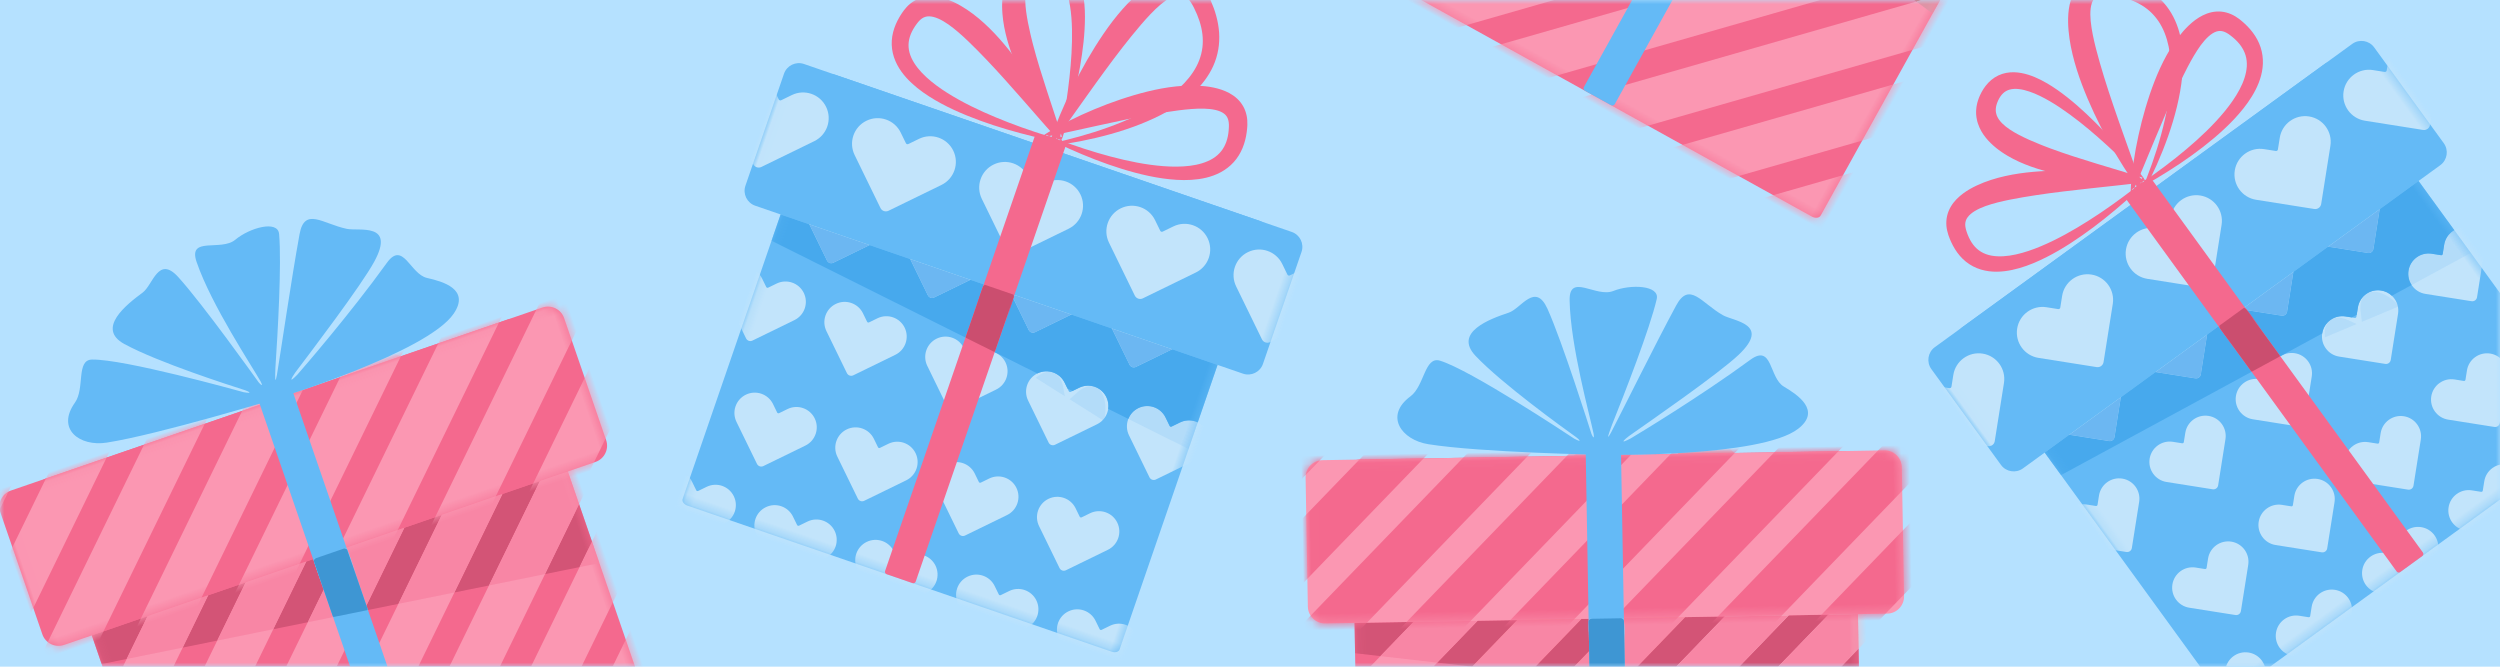 <?xml version="1.0" encoding="UTF-8"?>
<svg width="300px" height="80px" viewBox="0 0 300 80" version="1.1" xmlns="http://www.w3.org/2000/svg" xmlns:xlink="http://www.w3.org/1999/xlink">
    <title>Group 16 + Group 16 Copy + Group 17 + Group 17 Copy Mask Copy</title>
    <defs>
        <rect id="path-1" x="0" y="0" width="300" height="80"></rect>
        <path d="M59.673,0.095 C60.149,0.095 60.539,0.372 60.539,0.712 L60.539,59.026 C60.539,59.366 60.149,59.644 59.673,59.644 L0.987,59.644 C0.511,59.644 0.121,59.366 0.121,59.026 L0.121,0.712 C0.121,0.372 0.511,0.095 0.987,0.095" id="path-3"></path>
        <path d="M69.508,0.095 C70.636,0.095 71.56,1.017 71.56,2.146 L71.56,17.636 C71.56,18.763 70.636,19.687 69.508,19.687 L2.056,19.687 C0.927,19.687 0.004,18.763 0.004,17.636 L0.004,2.146 C0.004,1.017 0.927,0.095 2.056,0.095" id="path-5"></path>
        <path d="M59.673,0.095 C60.149,0.095 60.539,0.372 60.539,0.712 L60.539,59.026 C60.539,59.366 60.149,59.644 59.673,59.644 L0.987,59.644 C0.511,59.644 0.121,59.366 0.121,59.026 L0.121,0.712 C0.121,0.372 0.511,0.095 0.987,0.095" id="path-7"></path>
        <path d="M59.673,0.095 C60.149,0.095 60.539,0.372 60.539,0.712 L60.539,59.026 C60.539,59.366 60.149,59.644 59.673,59.644 L0.987,59.644 C0.511,59.644 0.121,59.366 0.121,59.026 L0.121,0.712 C0.121,0.372 0.511,0.095 0.987,0.095" id="path-9"></path>
        <path d="M69.508,0.095 C70.636,0.095 71.56,1.017 71.56,2.146 L71.56,17.636 C71.56,18.763 70.636,19.687 69.508,19.687 L2.056,19.687 C0.927,19.687 0.004,18.763 0.004,17.636 L0.004,2.146 C0.004,1.017 0.927,0.095 2.056,0.095" id="path-11"></path>
        <path d="M54.778,0.104 C55.217,0.104 55.574,0.358 55.574,0.67 L55.574,54.198 C55.574,54.51 55.217,54.765 54.778,54.765 L0.911,54.765 C0.473,54.765 0.115,54.51 0.115,54.198 L0.115,0.67 C0.115,0.358 0.473,0.104 0.911,0.104" id="path-13"></path>
        <path d="M63.806,0.104 C64.842,0.104 65.689,0.951 65.689,1.987 L65.689,16.205 C65.689,17.241 64.842,18.088 63.806,18.088 L1.892,18.088 C0.856,18.088 0.008,17.241 0.008,16.205 L0.008,1.987 C0.008,0.951 0.856,0.104 1.892,0.104" id="path-15"></path>
        <path d="M54.778,0.104 C55.217,0.104 55.574,0.358 55.574,0.67 L55.574,54.198 C55.574,54.51 55.217,54.765 54.778,54.765 L0.911,54.765 C0.473,54.765 0.115,54.51 0.115,54.198 L0.115,0.67 C0.115,0.358 0.473,0.104 0.911,0.104" id="path-17"></path>
        <path d="M63.806,0.104 C64.842,0.104 65.689,0.951 65.689,1.987 L65.689,16.205 C65.689,17.241 64.842,18.088 63.806,18.088 L1.892,18.088 C0.856,18.088 0.008,17.241 0.008,16.205 L0.008,1.987 C0.008,0.951 0.856,0.104 1.892,0.104" id="path-19"></path>
    </defs>
    <g id="Page-1" stroke="none" stroke-width="1" fill="none" fill-rule="evenodd">
        <g id="EssayBox" transform="translate(-1140, -80)">
            <g id="Group-16-+-Group-16-Copy-+-Group-17-+-Group-17-Copy-Mask-Copy" transform="translate(1140, 80)">
                <mask id="mask-2" fill="white">
                    <use xlink:href="#path-1"></use>
                </mask>
                <use id="Mask" fill="#B5E1FF" fill-rule="nonzero" transform="translate(150, 40) scale(-1, 1) translate(-150, -40) " xlink:href="#path-1"></use>
                <g id="Group-16" mask="url(#mask-2)">
                    <g transform="translate(40, 66.965) rotate(-19) translate(-40, -66.965) translate(4, 26.465)">
                        <path d="M65.125,79.795 L6.439,79.795 C5.963,79.795 5.572,79.516 5.572,79.176 L5.572,20.862 C5.572,20.522 5.963,20.245 6.439,20.245 L65.125,20.245 C65.601,20.245 65.991,20.522 65.991,20.862 L65.991,79.176 C65.991,79.516 65.601,79.795 65.125,79.795" id="Fill-396" fill="#F4698E"></path>
                        <g id="Group-416" stroke-width="1" fill="none" transform="translate(5.452, 20.151)">
                            <mask id="mask-4" fill="white">
                                <use xlink:href="#path-3"></use>
                            </mask>
                            <g id="Clip-399"></g>
                            <polyline id="Fill-398" fill="#EEC2CE" mask="url(#mask-4)" points="21.085 105.387 86.208 40.264 90.059 44.115 24.937 109.238 21.085 105.387"></polyline>
                            <polyline id="Fill-400" fill="#EEC2CE" mask="url(#mask-4)" points="14.861 99.162 79.984 34.039 83.835 37.89 18.712 103.013 14.861 99.162"></polyline>
                            <polyline id="Fill-401" fill="#FB97B2" mask="url(#mask-4)" points="8.636 92.938 73.759 27.815 77.61 31.666 12.486 96.789 8.636 92.938"></polyline>
                            <polyline id="Fill-402" fill="#FB97B2" mask="url(#mask-4)" points="2.412 86.713 67.535 21.59 71.386 25.44 6.263 90.564 2.412 86.713"></polyline>
                            <polyline id="Fill-403" fill="#FB97B2" mask="url(#mask-4)" points="-3.813 80.489 61.31 15.366 65.161 19.217 0.037 84.34 -3.813 80.489"></polyline>
                            <polyline id="Fill-404" fill="#FB97B2" mask="url(#mask-4)" points="-10.037 74.264 55.086 9.141 58.937 12.991 -6.187 78.115 -10.037 74.264"></polyline>
                            <polyline id="Fill-405" fill="#FB97B2" mask="url(#mask-4)" points="-16.263 68.039 48.861 2.917 52.712 6.768 -12.412 71.891 -16.263 68.039"></polyline>
                            <polyline id="Fill-406" fill="#FB97B2" mask="url(#mask-4)" points="-22.486 61.815 42.636 -3.308 46.488 0.542 -18.636 65.666 -22.486 61.815"></polyline>
                            <polyline id="Fill-407" fill="#FB97B2" mask="url(#mask-4)" points="-28.712 55.59 36.412 -9.533 40.263 -5.682 -24.861 59.442 -28.712 55.59"></polyline>
                            <path d="M58.129,30.996 L53.937,30.44 L60.539,23.838 L60.539,28.585 L58.129,30.996 M47.133,29.541 L42.941,28.987 L52.241,19.687 L56.989,19.687 L47.133,29.541 M36.139,28.088 L32.448,27.6 L32.448,27.032 L39.792,19.687 L44.539,19.687 L36.139,28.088 M25.143,26.634 L20.951,26.079 L27.343,19.687 L28.212,19.687 L28.212,23.565 L25.143,26.634 M14.148,25.179 L9.956,24.626 L14.894,19.687 L19.641,19.687 L14.148,25.179" id="Fill-408" fill="#D35476" mask="url(#mask-4)"></path>
                            <polyline id="Fill-409" fill="#F886A5" mask="url(#mask-4)" points="60.539 31.314 58.129 30.996 60.539 28.585 60.539 31.314"></polyline>
                            <polyline id="Fill-410" fill="#F886A5" mask="url(#mask-4)" points="53.937 30.44 47.133 29.541 56.989 19.687 60.539 19.687 60.539 23.838 53.937 30.44"></polyline>
                            <polyline id="Fill-411" fill="#F886A5" mask="url(#mask-4)" points="42.941 28.987 36.139 28.088 44.539 19.687 52.241 19.687 42.941 28.987"></polyline>
                            <path d="M28.212,27.039 L25.143,26.634 L28.212,23.565 L28.212,27.039 M32.448,27.032 L32.448,19.687 L39.792,19.687 L32.448,27.032" id="Fill-412" fill="#F886A5" mask="url(#mask-4)"></path>
                            <polyline id="Fill-413" fill="#F886A5" mask="url(#mask-4)" points="20.951 26.079 14.148 25.179 19.641 19.687 27.343 19.687 20.951 26.079"></polyline>
                            <polyline id="Fill-414" fill="#D35476" mask="url(#mask-4)" points="3.152 23.726 0.121 23.324 0.121 19.687 7.192 19.687 3.152 23.726"></polyline>
                            <polyline id="Fill-415" fill="#F886A5" mask="url(#mask-4)" points="9.956 24.626 3.152 23.726 7.192 19.687 14.894 19.687 9.956 24.626"></polyline>
                        </g>
                        <path d="M69.508,39.838 L2.056,39.838 C0.927,39.838 0.004,38.914 0.004,37.786 L0.004,22.297 C0.004,21.168 0.927,20.245 2.056,20.245 L69.508,20.245 C70.636,20.245 71.56,21.168 71.56,22.297 L71.56,37.786 C71.56,38.914 70.636,39.838 69.508,39.838" id="Fill-417" fill="#F4698E"></path>
                        <g id="Group-429" stroke-width="1" fill="none" transform="translate(-0, 20.151)">
                            <mask id="mask-6" fill="white">
                                <use xlink:href="#path-5"></use>
                            </mask>
                            <g id="Clip-420"></g>
                            <polyline id="Fill-419" fill="#EEC2CE" mask="url(#mask-6)" points="28.311 65.425 93.435 0.301 97.286 4.152 32.162 69.275 28.311 65.425"></polyline>
                            <polyline id="Fill-421" fill="#FB97B2" mask="url(#mask-6)" points="22.086 59.201 87.209 -5.923 91.06 -2.072 25.937 63.052 22.086 59.201"></polyline>
                            <polyline id="Fill-422" fill="#FB97B2" mask="url(#mask-6)" points="15.862 52.976 80.986 -12.147 84.836 -8.296 19.713 56.826 15.862 52.976"></polyline>
                            <polyline id="Fill-423" fill="#FB97B2" mask="url(#mask-6)" points="9.637 46.752 74.76 -18.372 78.611 -14.521 13.488 50.603 9.637 46.752"></polyline>
                            <polyline id="Fill-424" fill="#FB97B2" mask="url(#mask-6)" points="3.413 40.527 68.537 -24.597 72.387 -20.746 7.264 44.377 3.413 40.527"></polyline>
                            <polyline id="Fill-425" fill="#FB97B2" mask="url(#mask-6)" points="-2.812 34.303 62.311 -30.821 66.162 -26.97 1.039 38.154 -2.812 34.303"></polyline>
                            <polyline id="Fill-426" fill="#FB97B2" mask="url(#mask-6)" points="-9.036 28.077 56.086 -37.046 59.938 -33.195 -5.185 31.928 -9.036 28.077"></polyline>
                            <polyline id="Fill-427" fill="#FB97B2" mask="url(#mask-6)" points="-15.261 21.852 49.862 -43.27 53.713 -39.419 -11.41 25.704 -15.261 21.852"></polyline>
                            <polyline id="Fill-428" fill="#FB97B2" mask="url(#mask-6)" points="-21.485 15.628 43.637 -49.495 47.489 -45.644 -17.634 19.479 -21.485 15.628"></polyline>
                        </g>
                        <path d="M37.57,41.643 L33.994,41.643 C33.812,41.643 33.664,41.495 33.664,41.313 L33.664,19.408 C33.664,19.226 33.812,19.078 33.994,19.078 L37.57,19.078 C37.752,19.078 37.9,19.226 37.9,19.408 L37.9,41.313 C37.9,41.495 37.752,41.643 37.57,41.643" id="Fill-430" fill="#64BAF6"></path>
                        <path d="M37.57,79.795 L33.994,79.795 C33.812,79.795 33.664,79.646 33.664,79.463 L33.664,40.168 C33.664,39.986 33.812,39.838 33.994,39.838 L37.57,39.838 C37.752,39.838 37.9,39.986 37.9,40.168 L37.9,79.463 C37.9,79.646 37.752,79.795 37.57,79.795" id="Fill-432" fill="#64BAF6"></path>
                        <path d="M37.952,43.664 C37.952,41.551 37.781,39.838 37.57,39.838 L37.811,39.838 C37.889,39.838 37.952,40.47 37.952,41.252 L37.952,43.664 M33.664,43.664 L33.664,41.252 C33.664,40.47 33.727,39.838 33.806,39.838 L34.047,39.838 C33.836,39.838 33.664,41.551 33.664,43.664" id="Fill-433" fill="#94CCF7"></path>
                        <path d="M37.778,47.733 C37.772,47.733 37.766,47.733 37.76,47.732 L33.77,47.204 C33.709,47.197 33.664,47.143 33.664,47.082 L33.664,40.168 C33.664,39.986 33.812,39.838 33.994,39.838 L37.57,39.838 C37.752,39.838 37.9,39.986 37.9,40.168 L37.9,47.61 C37.9,47.679 37.844,47.733 37.778,47.733" id="Fill-434" fill="#3E96D3"></path>
                        <path d="M35.694,20.189 C35.694,20.189 54.657,20.865 59.201,17.476 C62.062,15.343 59.211,13.391 57.577,12.383 C55.803,11.29 56.337,7.167 53.6,9.103 C47.544,13.386 40.052,17.734 39.085,18.285 C39.017,18.324 38.268,18.688 38.224,18.623 C38.171,18.543 38.713,18.11 38.921,17.97 C41.35,16.332 49.803,10.694 52.231,8.463 C56.195,4.819 51.674,4.439 50.399,3.681 C47.849,2.165 46.466,-0.498 44.818,2.437 C42.121,7.235 38.073,15.092 36.765,17.498 C36.578,17.841 36.426,18.054 36.385,18.037 C36.344,18.021 36.7,17.028 36.871,16.623 C38.489,12.783 41.623,5.153 42.506,1.619 C42.925,-0.056 39.382,-0.24 37.316,0.552 C35.217,1.357 32.053,-1.759 32.053,1.583 C32.053,7.082 34.275,15.579 34.65,17.631 C34.663,17.703 34.704,18.057 34.648,18.076 C34.574,18.102 34.397,17.671 34.392,17.649 C34.194,16.989 31.093,6.538 29.379,2.556 C27.964,-0.728 26.217,2.468 24.729,2.934 C22.422,3.658 18.036,5.187 20.648,8.049 C23.746,11.441 30.971,16.843 32.554,18.019 C32.631,18.076 33,18.389 32.947,18.452 C32.9,18.507 32.347,18.21 32.307,18.183 C31.406,17.565 20.02,9.737 16.374,8.552 C14.532,7.953 14.458,11.557 12.753,12.773 C9.547,15.059 11.598,17.981 14.792,18.55 C21.032,19.663 35.694,20.189 35.694,20.189" id="Fill-435" fill="#64BAF6"></path>
                    </g>
                </g>
                <g id="Group-16-Copy-2" mask="url(#mask-2)">
                    <g transform="translate(211, -22.5) rotate(29) translate(-211, 22.5) translate(175, -63)">
                        <path d="M65.125,79.795 L6.439,79.795 C5.963,79.795 5.572,79.516 5.572,79.176 L5.572,20.862 C5.572,20.522 5.963,20.245 6.439,20.245 L65.125,20.245 C65.601,20.245 65.991,20.522 65.991,20.862 L65.991,79.176 C65.991,79.516 65.601,79.795 65.125,79.795" id="Fill-396" fill="#F4698E"></path>
                        <g id="Group-416" stroke-width="1" fill="none" transform="translate(5.452, 20.151)">
                            <mask id="mask-8" fill="white">
                                <use xlink:href="#path-7"></use>
                            </mask>
                            <g id="Clip-399"></g>
                            <polyline id="Fill-398" fill="#EEC2CE" mask="url(#mask-8)" points="21.085 105.387 86.208 40.264 90.059 44.115 24.937 109.238 21.085 105.387"></polyline>
                            <polyline id="Fill-400" fill="#FB97B2" mask="url(#mask-8)" points="14.861 99.162 79.984 34.039 83.835 37.89 18.712 103.013 14.861 99.162"></polyline>
                            <polyline id="Fill-401" fill="#FB97B2" mask="url(#mask-8)" points="8.636 92.938 73.759 27.815 77.61 31.666 12.486 96.789 8.636 92.938"></polyline>
                            <polyline id="Fill-402" fill="#FB97B2" mask="url(#mask-8)" points="2.412 86.713 67.535 21.59 71.386 25.44 6.263 90.564 2.412 86.713"></polyline>
                            <polyline id="Fill-403" fill="#FB97B2" mask="url(#mask-8)" points="-3.813 80.489 61.31 15.366 65.161 19.217 0.037 84.34 -3.813 80.489"></polyline>
                            <polyline id="Fill-404" fill="#FB97B2" mask="url(#mask-8)" points="-10.037 74.264 55.086 9.141 58.937 12.991 -6.187 78.115 -10.037 74.264"></polyline>
                            <polyline id="Fill-405" fill="#FF8789" mask="url(#mask-8)" points="-16.263 68.039 48.861 2.917 52.712 6.768 -12.412 71.891 -16.263 68.039"></polyline>
                            <polyline id="Fill-406" fill="#FF8789" mask="url(#mask-8)" points="-22.486 61.815 42.636 -3.308 46.488 0.542 -18.636 65.666 -22.486 61.815"></polyline>
                            <polyline id="Fill-407" fill="#FF8789" mask="url(#mask-8)" points="-28.712 55.59 36.412 -9.533 40.263 -5.682 -24.861 59.442 -28.712 55.59"></polyline>
                            <path d="M58.129,30.996 L53.937,30.44 L60.539,23.838 L60.539,28.585 L58.129,30.996 M47.133,29.541 L42.941,28.987 L52.241,19.687 L56.989,19.687 L47.133,29.541 M36.139,28.088 L32.448,27.6 L32.448,27.032 L39.792,19.687 L44.539,19.687 L36.139,28.088 M25.143,26.634 L20.951,26.079 L27.343,19.687 L28.212,19.687 L28.212,23.565 L25.143,26.634 M14.148,25.179 L9.956,24.626 L14.894,19.687 L19.641,19.687 L14.148,25.179" id="Fill-408" fill="#D03E41" mask="url(#mask-8)"></path>
                            <polyline id="Fill-409" fill="#DE94A6" mask="url(#mask-8)" points="60.539 31.314 58.129 30.996 60.539 28.585 60.539 31.314"></polyline>
                            <polyline id="Fill-410" fill="#E97678" mask="url(#mask-8)" points="53.937 30.44 47.133 29.541 56.989 19.687 60.539 19.687 60.539 23.838 53.937 30.44"></polyline>
                        </g>
                        <path d="M37.57,79.795 L33.994,79.795 C33.812,79.795 33.664,79.646 33.664,79.463 L33.664,40.168 C33.664,39.986 33.812,39.838 33.994,39.838 L37.57,39.838 C37.752,39.838 37.9,39.986 37.9,40.168 L37.9,79.463 C37.9,79.646 37.752,79.795 37.57,79.795" id="Fill-432" fill="#64BAF6"></path>
                    </g>
                </g>
                <g id="Group-16-Copy" mask="url(#mask-2)">
                    <g transform="translate(192.98, 74.881) rotate(-1) translate(-192.98, -74.881) translate(156.98, 34.381)">
                        <path d="M65.125,79.795 L6.439,79.795 C5.963,79.795 5.572,79.516 5.572,79.176 L5.572,20.862 C5.572,20.522 5.963,20.245 6.439,20.245 L65.125,20.245 C65.601,20.245 65.991,20.522 65.991,20.862 L65.991,79.176 C65.991,79.516 65.601,79.795 65.125,79.795" id="Fill-396" fill="#F4698E"></path>
                        <g id="Group-416" stroke-width="1" fill="none" transform="translate(5.452, 20.151)">
                            <mask id="mask-10" fill="white">
                                <use xlink:href="#path-9"></use>
                            </mask>
                            <g id="Clip-399"></g>
                            <polyline id="Fill-402" fill="#E97678" mask="url(#mask-10)" points="2.412 86.713 67.535 21.59 71.386 25.44 6.263 90.564 2.412 86.713"></polyline>
                            <polyline id="Fill-403" fill="#EEC2CE" mask="url(#mask-10)" points="-3.813 80.489 61.31 15.366 65.161 19.217 0.037 84.34 -3.813 80.489"></polyline>
                            <polyline id="Fill-404" fill="#EEC2CE" mask="url(#mask-10)" points="-10.037 74.264 55.086 9.141 58.937 12.991 -6.187 78.115 -10.037 74.264"></polyline>
                            <polyline id="Fill-405" fill="#FF8789" mask="url(#mask-10)" points="-16.263 68.039 48.861 2.917 52.712 6.768 -12.412 71.891 -16.263 68.039"></polyline>
                            <polyline id="Fill-406" fill="#FF8789" mask="url(#mask-10)" points="-22.486 61.815 42.636 -3.308 46.488 0.542 -18.636 65.666 -22.486 61.815"></polyline>
                            <polyline id="Fill-407" fill="#FB97B2" mask="url(#mask-10)" points="-28.712 55.59 36.412 -9.533 40.263 -5.682 -24.861 59.442 -28.712 55.59"></polyline>
                            <path d="M58.129,30.996 L53.937,30.44 L60.539,23.838 L60.539,28.585 L58.129,30.996 M47.133,29.541 L42.941,28.987 L52.241,19.687 L56.989,19.687 L47.133,29.541 M36.139,28.088 L32.448,27.6 L32.448,27.032 L39.792,19.687 L44.539,19.687 L36.139,28.088 M25.143,26.634 L20.951,26.079 L27.343,19.687 L28.212,19.687 L28.212,23.565 L25.143,26.634 M14.148,25.179 L9.956,24.626 L14.894,19.687 L19.641,19.687 L14.148,25.179" id="Fill-408" fill="#D35476" mask="url(#mask-10)"></path>
                            <polyline id="Fill-410" fill="#F886A5" mask="url(#mask-10)" points="53.937 30.44 47.133 29.541 56.989 19.687 60.539 19.687 60.539 23.838 53.937 30.44"></polyline>
                            <polyline id="Fill-411" fill="#F886A5" mask="url(#mask-10)" points="42.941 28.987 36.139 28.088 44.539 19.687 52.241 19.687 42.941 28.987"></polyline>
                            <path d="M28.212,27.039 L25.143,26.634 L28.212,23.565 L28.212,27.039 M32.448,27.032 L32.448,19.687 L39.792,19.687 L32.448,27.032" id="Fill-412" fill="#F886A5" mask="url(#mask-10)"></path>
                            <polyline id="Fill-413" fill="#F886A5" mask="url(#mask-10)" points="20.951 26.079 14.148 25.179 19.641 19.687 27.343 19.687 20.951 26.079"></polyline>
                            <polyline id="Fill-414" fill="#D35476" mask="url(#mask-10)" points="3.152 23.726 0.121 23.324 0.121 19.687 7.192 19.687 3.152 23.726"></polyline>
                            <polyline id="Fill-415" fill="#F886A5" mask="url(#mask-10)" points="9.956 24.626 3.152 23.726 7.192 19.687 14.894 19.687 9.956 24.626"></polyline>
                        </g>
                        <path d="M69.508,39.838 L2.056,39.838 C0.927,39.838 0.004,38.914 0.004,37.786 L0.004,22.297 C0.004,21.168 0.927,20.245 2.056,20.245 L69.508,20.245 C70.636,20.245 71.56,21.168 71.56,22.297 L71.56,37.786 C71.56,38.914 70.636,39.838 69.508,39.838" id="Fill-417" fill="#FB97B2"></path>
                        <g id="Group-429" stroke-width="1" fill="none" transform="translate(-0, 20.151)">
                            <mask id="mask-12" fill="white">
                                <use xlink:href="#path-11"></use>
                            </mask>
                            <g id="Clip-420"></g>
                            <polyline id="Fill-419" fill="#EEC2CE" mask="url(#mask-12)" points="28.311 65.425 93.435 0.301 97.286 4.152 32.162 69.275 28.311 65.425"></polyline>
                            <polyline id="Fill-421" fill="#F4698E" mask="url(#mask-12)" points="22.086 59.201 87.209 -5.923 91.06 -2.072 25.937 63.052 22.086 59.201"></polyline>
                            <polyline id="Fill-422" fill="#F4698E" mask="url(#mask-12)" points="15.862 52.976 80.986 -12.147 84.836 -8.296 19.713 56.826 15.862 52.976"></polyline>
                            <polyline id="Fill-423" fill="#F4698E" mask="url(#mask-12)" points="9.637 46.752 74.76 -18.372 78.611 -14.521 13.488 50.603 9.637 46.752"></polyline>
                            <polyline id="Fill-424" fill="#F4698E" mask="url(#mask-12)" points="3.413 40.527 68.537 -24.597 72.387 -20.746 7.264 44.377 3.413 40.527"></polyline>
                            <polyline id="Fill-425" fill="#F4698E" mask="url(#mask-12)" points="-2.812 34.303 62.311 -30.821 66.162 -26.97 1.039 38.154 -2.812 34.303"></polyline>
                            <polyline id="Fill-426" fill="#F4698E" mask="url(#mask-12)" points="-9.036 28.077 56.086 -37.046 59.938 -33.195 -5.185 31.928 -9.036 28.077"></polyline>
                            <polyline id="Fill-427" fill="#F4698E" mask="url(#mask-12)" points="-15.261 21.852 49.862 -43.27 53.713 -39.419 -11.41 25.704 -15.261 21.852"></polyline>
                            <polyline id="Fill-428" fill="#F4698E" mask="url(#mask-12)" points="-21.485 15.628 43.637 -49.495 47.489 -45.644 -17.634 19.479 -21.485 15.628"></polyline>
                        </g>
                        <path d="M37.57,41.643 L33.994,41.643 C33.812,41.643 33.664,41.495 33.664,41.313 L33.664,19.408 C33.664,19.226 33.812,19.078 33.994,19.078 L37.57,19.078 C37.752,19.078 37.9,19.226 37.9,19.408 L37.9,41.313 C37.9,41.495 37.752,41.643 37.57,41.643" id="Fill-430" fill="#64BAF6"></path>
                        <path d="M37.57,79.795 L33.994,79.795 C33.812,79.795 33.664,79.646 33.664,79.463 L33.664,40.168 C33.664,39.986 33.812,39.838 33.994,39.838 L37.57,39.838 C37.752,39.838 37.9,39.986 37.9,40.168 L37.9,79.463 C37.9,79.646 37.752,79.795 37.57,79.795" id="Fill-432" fill="#64BAF6"></path>
                        <path d="M37.952,43.664 C37.952,41.551 37.781,39.838 37.57,39.838 L37.811,39.838 C37.889,39.838 37.952,40.47 37.952,41.252 L37.952,43.664 M33.664,43.664 L33.664,41.252 C33.664,40.47 33.727,39.838 33.806,39.838 L34.047,39.838 C33.836,39.838 33.664,41.551 33.664,43.664" id="Fill-433" fill="#94CCF7"></path>
                        <path d="M37.778,47.733 C37.772,47.733 37.766,47.733 37.76,47.732 L33.77,47.204 C33.709,47.197 33.664,47.143 33.664,47.082 L33.664,40.168 C33.664,39.986 33.812,39.838 33.994,39.838 L37.57,39.838 C37.752,39.838 37.9,39.986 37.9,40.168 L37.9,47.61 C37.9,47.679 37.844,47.733 37.778,47.733" id="Fill-434" fill="#3E96D3"></path>
                        <path d="M35.694,20.189 C35.694,20.189 54.657,20.865 59.201,17.476 C62.062,15.343 59.211,13.391 57.577,12.383 C55.803,11.29 56.337,7.167 53.6,9.103 C47.544,13.386 40.052,17.734 39.085,18.285 C39.017,18.324 38.268,18.688 38.224,18.623 C38.171,18.543 38.713,18.11 38.921,17.97 C41.35,16.332 49.803,10.694 52.231,8.463 C56.195,4.819 51.674,4.439 50.399,3.681 C47.849,2.165 46.466,-0.498 44.818,2.437 C42.121,7.235 38.073,15.092 36.765,17.498 C36.578,17.841 36.426,18.054 36.385,18.037 C36.344,18.021 36.7,17.028 36.871,16.623 C38.489,12.783 41.623,5.153 42.506,1.619 C42.925,-0.056 39.382,-0.24 37.316,0.552 C35.217,1.357 32.053,-1.759 32.053,1.583 C32.053,7.082 34.275,15.579 34.65,17.631 C34.663,17.703 34.704,18.057 34.648,18.076 C34.574,18.102 34.397,17.671 34.392,17.649 C34.194,16.989 31.093,6.538 29.379,2.556 C27.964,-0.728 26.217,2.468 24.729,2.934 C22.422,3.658 18.036,5.187 20.648,8.049 C23.746,11.441 30.971,16.843 32.554,18.019 C32.631,18.076 33,18.389 32.947,18.452 C32.9,18.507 32.347,18.21 32.307,18.183 C31.406,17.565 20.02,9.737 16.374,8.552 C14.532,7.953 14.458,11.557 12.753,12.773 C9.547,15.059 11.598,17.981 14.792,18.55 C21.032,19.663 35.694,20.189 35.694,20.189" id="Fill-435" fill="#64BAF6"></path>
                    </g>
                </g>
                <g id="Group-17" mask="url(#mask-2)">
                    <g transform="translate(121, 32) rotate(19) translate(-121, -32) translate(88, -8)">
                        <path d="M59.783,79.648 L5.915,79.648 C5.477,79.648 5.119,79.393 5.119,79.081 L5.119,25.554 C5.119,25.241 5.477,24.987 5.915,24.987 L59.783,24.987 C60.221,24.987 60.578,25.241 60.578,25.554 L60.578,79.081 C60.578,79.393 60.221,79.648 59.783,79.648" id="Fill-464" fill="#64BAF6"></path>
                        <g id="Group-492" stroke-width="1" fill="none" transform="translate(5.004, 24.883)">
                            <mask id="mask-14" fill="white">
                                <use xlink:href="#path-13"></use>
                            </mask>
                            <g id="Clip-467"></g>
                            <path d="M11.955,14.101 C11.003,13.147 9.458,13.147 8.505,14.101 L7.706,14.899 C7.639,14.966 7.531,14.966 7.463,14.899 L6.665,14.101 C5.712,13.147 4.167,13.147 3.215,14.101 C2.262,15.053 2.262,16.597 3.215,17.55 L7.181,21.516 C7.404,21.739 7.766,21.739 7.989,21.516 L11.955,17.55 C12.908,16.597 12.908,15.053 11.955,14.101" id="Fill-466" fill="#C2E4FB" mask="url(#mask-14)"></path>
                            <path d="M50.355,14.101 C49.402,13.147 47.857,13.147 46.904,14.101 L46.106,14.899 C46.038,14.966 45.93,14.966 45.863,14.899 L45.064,14.101 C44.111,13.147 42.567,13.147 41.614,14.101 C40.661,15.053 40.661,16.597 41.614,17.55 L45.58,21.516 C45.803,21.739 46.165,21.739 46.389,21.516 L50.355,17.55 C51.307,16.597 51.307,15.053 50.355,14.101" id="Fill-468" fill="#C2E4FB" mask="url(#mask-14)"></path>
                            <path d="M24.755,14.101 L24.755,14.101 C23.802,13.147 22.258,13.147 21.305,14.101 L20.506,14.899 C20.439,14.966 20.33,14.966 20.263,14.899 L19.464,14.101 C18.512,13.147 16.967,13.147 16.014,14.101 C15.062,15.053 15.062,16.597 16.014,17.55 L19.98,21.516 C20.204,21.739 20.566,21.739 20.789,21.516 L24.755,17.55 C25.708,16.597 25.708,15.053 24.755,14.101" id="Fill-469" fill="#C2E4FB" mask="url(#mask-14)"></path>
                            <path d="M37.555,14.101 C36.602,13.147 35.057,13.147 34.105,14.101 L33.306,14.899 C33.239,14.966 33.13,14.966 33.063,14.899 L32.264,14.101 C31.311,13.147 29.767,13.147 28.814,14.101 C27.862,15.053 27.862,16.597 28.814,17.55 L32.78,21.516 C33.003,21.739 33.365,21.739 33.589,21.516 L34.909,20.195 L34.909,20.195 L37.555,17.55 C38.507,16.597 38.507,15.053 37.555,14.101" id="Fill-470" fill="#C2E4FB" mask="url(#mask-14)"></path>
                            <path d="M18.614,26.086 L18.614,26.086 C17.661,25.134 16.117,25.134 15.164,26.086 L14.365,26.884 C14.298,26.951 14.189,26.951 14.122,26.884 L13.324,26.086 C12.371,25.134 10.826,25.134 9.874,26.086 C8.921,27.038 8.921,28.583 9.874,29.536 L10.794,30.456 L13.839,33.502 C14.063,33.726 14.425,33.726 14.648,33.502 L15.969,32.181 L18.614,29.536 C19.567,28.583 19.567,27.038 18.614,26.086" id="Fill-471" fill="#C2E4FB" mask="url(#mask-14)"></path>
                            <path d="M5.814,26.086 L5.814,26.086 C4.862,25.134 3.317,25.134 2.364,26.086 L1.566,26.884 C1.498,26.951 1.39,26.951 1.322,26.884 L0.524,26.086 C-0.429,25.134 -1.973,25.134 -2.926,26.086 C-3.879,27.038 -3.879,28.583 -2.926,29.536 L-2.006,30.456 L1.04,33.502 C1.263,33.726 1.625,33.726 1.848,33.502 L3.169,32.181 L5.814,29.536 C6.767,28.583 6.767,27.038 5.814,26.086" id="Fill-472" fill="#C2E4FB" mask="url(#mask-14)"></path>
                            <path d="M57.013,26.086 C56.061,25.134 54.516,25.134 53.563,26.086 L52.765,26.884 C52.698,26.951 52.588,26.951 52.521,26.884 L51.723,26.086 C50.77,25.134 49.225,25.134 48.273,26.086 C47.32,27.038 47.32,28.583 48.273,29.536 L49.193,30.456 L52.238,33.502 C52.462,33.726 52.824,33.726 53.048,33.502 L54.367,32.181 L57.013,29.536 C57.965,28.583 57.965,27.038 57.013,26.086" id="Fill-473" fill="#C2E4FB" mask="url(#mask-14)"></path>
                            <path d="M31.414,26.086 C30.461,25.134 28.916,25.134 27.964,26.086 L27.165,26.884 C27.098,26.951 26.989,26.951 26.922,26.884 L26.123,26.086 C25.171,25.134 23.626,25.134 22.673,26.086 C21.721,27.038 21.721,28.583 22.673,29.536 L23.593,30.456 L26.639,33.502 C26.862,33.726 27.225,33.726 27.448,33.502 L31.414,29.536 C32.366,28.583 32.366,27.038 31.414,26.086" id="Fill-474" fill="#C2E4FB" mask="url(#mask-14)"></path>
                            <path d="M44.213,26.086 C43.261,25.134 41.716,25.134 40.764,26.086 L39.965,26.884 C39.897,26.951 39.789,26.951 39.722,26.884 L38.923,26.086 C37.97,25.134 36.426,25.134 35.473,26.086 C34.52,27.038 34.52,28.583 35.473,29.536 L36.393,30.456 L39.439,33.502 C39.662,33.726 40.024,33.726 40.248,33.502 L41.568,32.181 L41.568,32.181 L44.213,29.536 C45.166,28.583 45.166,27.038 44.213,26.086" id="Fill-475" fill="#C2E4FB" mask="url(#mask-14)"></path>
                            <path d="M11.955,39.898 L11.955,39.898 C11.002,38.946 9.458,38.946 8.505,39.898 L7.706,40.698 C7.639,40.765 7.531,40.765 7.463,40.698 L6.665,39.898 C5.712,38.946 4.167,38.946 3.215,39.898 C2.262,40.852 2.262,42.396 3.215,43.349 L7.181,47.314 C7.404,47.538 7.766,47.538 7.989,47.314 L9.31,45.994 L11.955,43.349 C12.908,42.396 12.908,40.852 11.955,39.898" id="Fill-476" fill="#C2E4FB" mask="url(#mask-14)"></path>
                            <path d="M50.355,39.898 L50.355,39.898 C49.402,38.946 47.857,38.946 46.904,39.898 L46.106,40.698 C46.038,40.765 45.93,40.765 45.863,40.698 L45.064,39.898 C44.111,38.946 42.567,38.946 41.614,39.898 C40.661,40.852 40.661,42.396 41.614,43.349 L42.534,44.269 L45.58,47.314 C45.803,47.538 46.165,47.538 46.389,47.314 L47.709,45.994 L50.355,43.349 C51.307,42.396 51.307,40.852 50.355,39.898" id="Fill-477" fill="#C2E4FB" mask="url(#mask-14)"></path>
                            <path d="M24.755,39.898 L24.755,39.898 C23.802,38.946 22.258,38.946 21.305,39.898 L20.506,40.698 C20.439,40.765 20.33,40.765 20.263,40.698 L19.464,39.898 C18.512,38.946 16.967,38.946 16.015,39.898 L16.014,39.898 C15.062,40.852 15.062,42.396 16.014,43.349 L16.935,44.269 L19.98,47.314 C20.204,47.538 20.566,47.538 20.789,47.314 L22.11,45.994 L24.755,43.349 C25.708,42.396 25.708,40.852 24.755,39.898" id="Fill-478" fill="#C2E4FB" mask="url(#mask-14)"></path>
                            <path d="M37.555,39.898 L37.555,39.898 C36.602,38.946 35.057,38.946 34.105,39.898 L33.306,40.698 C33.239,40.765 33.13,40.765 33.063,40.698 L32.264,39.898 C31.311,38.946 29.767,38.946 28.814,39.898 C27.862,40.852 27.862,42.396 28.814,43.349 L32.78,47.314 C33.003,47.538 33.365,47.538 33.589,47.314 L34.909,45.994 L34.909,45.994 L37.555,43.349 C38.507,42.396 38.507,40.852 37.555,39.898" id="Fill-479" fill="#C2E4FB" mask="url(#mask-14)"></path>
                            <path d="M18.614,51.885 L18.614,51.885 C17.661,50.932 16.117,50.932 15.164,51.885 L14.365,52.683 C14.298,52.75 14.189,52.75 14.122,52.683 L13.324,51.885 C12.371,50.932 10.826,50.932 9.874,51.885 C8.921,52.837 8.921,54.382 9.874,55.334 L13.839,59.301 C14.063,59.523 14.425,59.523 14.648,59.301 L18.614,55.334 C19.567,54.382 19.567,52.837 18.614,51.885" id="Fill-480" fill="#C2E4FB" mask="url(#mask-14)"></path>
                            <path d="M5.814,51.885 L5.814,51.885 C4.862,50.932 3.317,50.932 2.364,51.885 L1.566,52.683 C1.498,52.75 1.39,52.75 1.322,52.683 L0.524,51.885 C-0.429,50.932 -1.973,50.932 -2.926,51.885 C-3.879,52.837 -3.879,54.382 -2.926,55.334 L1.04,59.301 C1.263,59.523 1.625,59.523 1.848,59.301 L5.814,55.334 C6.767,54.382 6.767,52.837 5.814,51.885" id="Fill-481" fill="#C2E4FB" mask="url(#mask-14)"></path>
                            <path d="M57.013,51.885 L57.013,51.885 C56.061,50.932 54.516,50.932 53.563,51.885 L52.765,52.683 C52.698,52.75 52.588,52.75 52.521,52.683 L51.723,51.885 C50.77,50.932 49.225,50.932 48.273,51.885 C47.32,52.837 47.32,54.382 48.273,55.334 L52.238,59.301 C52.462,59.523 52.824,59.523 53.048,59.301 L54.367,57.98 L57.013,55.334 C57.965,54.382 57.965,52.837 57.013,51.885" id="Fill-482" fill="#C2E4FB" mask="url(#mask-14)"></path>
                            <path d="M31.414,51.885 L31.414,51.885 C30.461,50.932 28.916,50.932 27.964,51.885 L27.165,52.683 C27.098,52.75 26.989,52.75 26.922,52.683 L26.123,51.885 C25.171,50.932 23.626,50.932 22.673,51.885 C21.721,52.837 21.721,54.382 22.673,55.334 L26.639,59.301 C26.862,59.523 27.225,59.523 27.448,59.301 L28.768,57.98 L28.769,57.98 L31.414,55.334 C32.366,54.382 32.366,52.837 31.414,51.885" id="Fill-483" fill="#C2E4FB" mask="url(#mask-14)"></path>
                            <path d="M44.213,51.885 L44.213,51.885 C43.261,50.932 41.716,50.932 40.764,51.885 L39.965,52.683 C39.898,52.75 39.789,52.75 39.722,52.683 L38.923,51.885 C37.97,50.932 36.426,50.932 35.473,51.885 C34.52,52.837 34.52,54.382 35.473,55.334 L39.439,59.301 C39.662,59.523 40.024,59.523 40.248,59.301 L44.213,55.334 C45.166,54.382 45.166,52.837 44.213,51.885" id="Fill-484" fill="#C2E4FB" mask="url(#mask-14)"></path>
                            <path d="M47.561,27.702 L44.884,27.348 C44.795,26.885 44.571,26.444 44.213,26.086 C43.737,25.609 43.113,25.371 42.488,25.371 C41.864,25.371 41.24,25.609 40.764,26.086 L40.131,26.719 L39.468,26.631 L38.923,26.086 C38.446,25.609 37.822,25.371 37.198,25.371 C36.574,25.371 35.949,25.609 35.473,26.086 C35.468,26.091 35.463,26.097 35.458,26.101 L29.789,25.351 L29.789,18.525 L32.78,21.516 C32.892,21.627 33.038,21.683 33.184,21.683 C33.331,21.683 33.477,21.627 33.589,21.516 L34.909,20.195 L34.909,20.195 L37.016,18.088 L42.152,18.088 L42.534,18.47 L45.58,21.516 C45.691,21.627 45.838,21.683 45.984,21.683 C46.13,21.683 46.277,21.627 46.389,21.516 L49.816,18.088 L55.574,18.088 L55.574,25.388 C55.479,25.378 55.384,25.371 55.288,25.371 C54.664,25.371 54.04,25.609 53.563,26.086 L52.765,26.884 C52.73,26.918 52.687,26.935 52.642,26.935 C52.599,26.935 52.555,26.918 52.521,26.884 L51.723,26.086 C51.246,25.609 50.622,25.371 49.998,25.371 C49.373,25.371 48.749,25.609 48.273,26.086 C47.824,26.535 47.587,27.115 47.561,27.702 M25.9,24.838 L0.115,21.428 L0.115,18.088 L3.753,18.088 L4.135,18.47 L7.181,21.516 C7.292,21.627 7.439,21.683 7.585,21.683 C7.731,21.683 7.878,21.627 7.989,21.516 L11.417,18.088 L16.553,18.088 L16.935,18.47 L19.98,21.516 C20.092,21.627 20.238,21.683 20.385,21.683 C20.531,21.683 20.677,21.627 20.789,21.516 L24.217,18.088 L25.9,18.088 L25.9,24.838" id="Fill-485" fill="#47A9ED" mask="url(#mask-14)"></path>
                            <path d="M7.585,21.683 C7.439,21.683 7.292,21.627 7.181,21.516 L4.135,18.47 L3.753,18.088 L11.417,18.088 L7.989,21.516 C7.878,21.627 7.731,21.683 7.585,21.683" id="Fill-486" fill="#6CB7F2" mask="url(#mask-14)"></path>
                            <path d="M45.984,21.683 C45.838,21.683 45.691,21.627 45.58,21.516 L42.534,18.47 L42.152,18.088 L49.816,18.088 L46.389,21.516 C46.277,21.627 46.13,21.683 45.984,21.683" id="Fill-487" fill="#6CB7F2" mask="url(#mask-14)"></path>
                            <path d="M20.385,21.683 C20.238,21.683 20.092,21.627 19.98,21.516 L16.935,18.47 L16.553,18.088 L24.217,18.088 L20.789,21.516 C20.677,21.627 20.531,21.683 20.385,21.683" id="Fill-488" fill="#6CB7F2" mask="url(#mask-14)"></path>
                            <path d="M33.184,21.683 C33.038,21.683 32.892,21.627 32.78,21.516 L29.789,18.525 L29.789,18.088 L37.016,18.088 L34.909,20.195 L34.909,20.195 L33.589,21.516 C33.477,21.627 33.331,21.683 33.184,21.683" id="Fill-489" fill="#6CB7F2" mask="url(#mask-14)"></path>
                            <path d="M55.574,28.761 L47.561,27.702 C47.587,27.115 47.824,26.535 48.273,26.086 C48.749,25.609 49.373,25.371 49.998,25.371 C50.622,25.371 51.246,25.609 51.723,26.086 L52.521,26.884 C52.555,26.918 52.599,26.935 52.642,26.935 C52.687,26.935 52.73,26.918 52.765,26.884 L53.563,26.086 C54.04,25.609 54.664,25.371 55.288,25.371 C55.384,25.371 55.479,25.378 55.574,25.388 L55.574,28.761" id="Fill-490" fill="#6CB7F2" opacity="0.418" mask="url(#mask-14)"></path>
                            <path d="M44.884,28.883 L40.131,27.767 L40.764,26.641 C41.24,25.794 41.864,25.371 42.488,25.371 C43.113,25.371 43.737,25.794 44.213,26.641 C44.571,27.278 44.795,28.062 44.884,28.883 M39.468,27.61 L35.458,26.667 C35.463,26.66 35.468,26.651 35.473,26.641 C35.949,25.794 36.574,25.371 37.198,25.371 C37.822,25.371 38.446,25.794 38.923,26.641 L39.468,27.61" id="Fill-491" fill="#6CB7F2" opacity="0.418" mask="url(#mask-14)"></path>
                        </g>
                        <path d="M63.806,42.972 L1.892,42.972 C0.856,42.972 0.008,42.125 0.008,41.088 L0.008,26.871 C0.008,25.834 0.856,24.987 1.892,24.987 L63.806,24.987 C64.842,24.987 65.689,25.834 65.689,26.871 L65.689,41.088 C65.689,42.125 64.842,42.972 63.806,42.972" id="Fill-493" fill="#64BAF6"></path>
                        <g id="Group-501" stroke-width="1" fill="none" transform="translate(0, 24.883)">
                            <mask id="mask-16" fill="white">
                                <use xlink:href="#path-15"></use>
                            </mask>
                            <g id="Clip-496"></g>
                            <path d="M22.22,4.105 L22.22,4.105 C21.019,2.904 19.071,2.904 17.869,4.105 L16.862,5.112 C16.778,5.197 16.641,5.197 16.556,5.112 L15.549,4.105 C14.347,2.904 12.4,2.904 11.199,4.105 C9.997,5.307 9.997,7.254 11.199,8.456 L16.199,13.457 C16.481,13.738 16.937,13.738 17.219,13.457 L18.884,11.791 L22.22,8.456 C23.421,7.254 23.421,5.307 22.22,4.105" id="Fill-495" fill="#C2E4FB" mask="url(#mask-16)"></path>
                            <path d="M6.08,4.105 L6.08,4.105 C4.878,2.904 2.931,2.904 1.73,4.105 L0.722,5.112 C0.638,5.197 0.501,5.197 0.416,5.112 L-0.591,4.105 C-1.792,2.904 -3.74,2.904 -4.941,4.105 C-6.143,5.307 -6.143,7.254 -4.941,8.456 L0.059,13.457 C0.341,13.738 0.798,13.738 1.079,13.457 L2.744,11.791 L6.08,8.456 C7.281,7.254 7.281,5.307 6.08,4.105" id="Fill-497" fill="#C2E4FB" mask="url(#mask-16)"></path>
                            <path d="M70.64,4.105 L70.64,4.105 C69.439,2.904 67.491,2.904 66.29,4.105 L65.282,5.112 C65.198,5.197 65.061,5.197 64.975,5.112 L63.968,4.105 C62.767,2.904 60.819,2.904 59.618,4.105 C58.417,5.307 58.417,7.254 59.618,8.456 L64.619,13.457 C64.9,13.738 65.357,13.738 65.639,13.457 L67.304,11.791 L70.64,8.456 C71.841,7.254 71.841,5.307 70.64,4.105" id="Fill-498" fill="#C2E4FB" mask="url(#mask-16)"></path>
                            <path d="M38.36,4.105 L38.36,4.105 C37.159,2.904 35.211,2.904 34.01,4.105 L33.002,5.112 C32.918,5.197 32.78,5.197 32.696,5.112 L31.689,4.105 C30.487,2.904 28.54,2.904 27.338,4.105 C26.137,5.307 26.137,7.254 27.338,8.456 L32.339,13.457 C32.621,13.738 33.077,13.738 33.359,13.457 L35.024,11.791 L38.36,8.456 C39.561,7.254 39.561,5.307 38.36,4.105" id="Fill-499" fill="#C2E4FB" mask="url(#mask-16)"></path>
                            <path d="M54.5,4.105 L54.5,4.105 C53.298,2.904 51.351,2.904 50.15,4.105 L49.142,5.112 C49.058,5.197 48.92,5.197 48.836,5.112 L47.829,4.105 C46.627,2.904 44.68,2.904 43.478,4.105 C42.277,5.307 42.277,7.254 43.478,8.456 L48.479,13.457 C48.761,13.738 49.217,13.738 49.499,13.457 L51.164,11.791 L54.5,8.456 C55.701,7.254 55.701,5.307 54.5,4.105" id="Fill-500" fill="#C2E4FB" mask="url(#mask-16)"></path>
                        </g>
                        <path d="M34.49,44.628 L31.208,44.628 C31.041,44.628 30.905,44.493 30.905,44.325 L30.905,24.22 C30.905,24.052 31.041,23.915 31.208,23.915 L34.49,23.915 C34.658,23.915 34.793,24.052 34.793,24.22 L34.793,44.325 C34.793,44.493 34.658,44.628 34.49,44.628" id="Fill-502" fill="#F4698E"></path>
                        <path d="M34.49,79.648 L31.208,79.648 C31.041,79.648 30.905,79.513 30.905,79.346 L30.905,43.274 C30.905,43.107 31.041,42.972 31.208,42.972 L34.49,42.972 C34.658,42.972 34.793,43.107 34.793,43.274 L34.793,79.346 C34.793,79.513 34.658,79.648 34.49,79.648" id="Fill-504" fill="#F4698E"></path>
                        <polyline id="Fill-505" fill="#606CB5" points="34.903 43.436 34.903 43.085 34.903 43.436"></polyline>
                        <path d="M34.841,46.483 C34.841,44.544 34.684,42.972 34.49,42.972 L34.711,42.972 C34.783,42.972 34.841,43.567 34.841,44.285 L34.841,46.483 M30.905,46.483 L30.905,44.285 C30.905,43.567 30.963,42.972 31.035,42.972 L31.256,42.972 C31.062,42.972 30.905,44.544 30.905,46.483" id="Fill-506" fill="#C8588F"></path>
                        <path d="M34.681,50.219 C34.676,50.219 34.671,50.219 34.666,50.217 L31.003,49.734 C30.947,49.726 30.905,49.679 30.905,49.622 L30.905,43.274 C30.905,43.107 31.041,42.972 31.208,42.972 L34.49,42.972 C34.658,42.972 34.793,43.107 34.793,43.274 L34.793,50.107 C34.793,50.169 34.742,50.219 34.681,50.219" id="Fill-507" fill="#CB4E6F"></path>
                        <path d="M34.023,23.475 C34.005,23.479 33.98,23.482 33.952,23.479 C33.924,23.477 33.893,23.469 33.867,23.456 C33.853,23.449 33.841,23.443 33.83,23.435 C33.818,23.427 33.809,23.419 33.808,23.419 L33.788,23.407 L33.706,23.36 L33.545,23.262 C33.437,23.196 33.332,23.129 33.226,23.062 C33.016,22.926 32.806,22.789 32.6,22.647 C32.187,22.367 31.783,22.073 31.383,21.774 C30.586,21.173 29.815,20.539 29.066,19.876 C28.317,19.214 27.594,18.52 26.897,17.794 C26.201,17.067 25.531,16.307 24.899,15.508 C24.585,15.105 24.277,14.695 23.986,14.269 C23.695,13.842 23.417,13.402 23.157,12.947 C22.898,12.488 22.658,12.014 22.443,11.518 C22.39,11.393 22.336,11.27 22.288,11.142 L22.142,10.758 L22.011,10.363 C21.97,10.23 21.932,10.093 21.893,9.958 C21.749,9.411 21.641,8.835 21.612,8.224 C21.582,7.616 21.643,6.961 21.85,6.318 L21.931,6.08 C21.964,6.001 21.998,5.923 22.033,5.846 C22.097,5.688 22.185,5.54 22.27,5.393 C22.292,5.356 22.311,5.317 22.336,5.283 L22.409,5.179 L22.558,4.972 C22.609,4.905 22.666,4.845 22.721,4.781 C22.776,4.718 22.83,4.654 22.888,4.594 L23.066,4.426 C23.127,4.372 23.185,4.311 23.249,4.264 L23.438,4.118 C23.501,4.069 23.564,4.019 23.63,3.979 L23.825,3.852 C23.89,3.811 23.955,3.767 24.022,3.734 C24.155,3.663 24.287,3.59 24.422,3.525 C24.691,3.397 24.976,3.284 25.279,3.198 C25.581,3.112 25.9,3.051 26.23,3.03 C26.559,3.009 26.899,3.026 27.228,3.09 C27.558,3.154 27.878,3.258 28.171,3.396 C28.76,3.675 29.243,4.068 29.639,4.488 C30.038,4.908 30.36,5.36 30.642,5.819 C30.921,6.28 31.158,6.75 31.369,7.226 C31.581,7.7 31.766,8.178 31.933,8.66 C32.265,9.623 32.529,10.593 32.756,11.568 C32.979,12.542 33.162,13.519 33.32,14.499 C33.476,15.478 33.611,16.459 33.715,17.441 C33.821,18.422 33.907,19.405 33.974,20.389 C34.006,20.88 34.033,21.372 34.055,21.864 C34.066,22.11 34.076,22.356 34.084,22.602 L34.094,22.971 L34.098,23.157 L34.1,23.249 L34.1,23.295 L34.101,23.316 C34.101,23.335 34.099,23.356 34.092,23.378 C34.079,23.421 34.046,23.458 34.023,23.475 Z M33.901,23.225 C33.877,23.228 33.843,23.249 33.829,23.278 C33.822,23.292 33.819,23.306 33.819,23.317 C33.819,23.332 33.818,23.315 33.818,23.315 L33.812,23.27 L33.8,23.178 L33.776,22.996 L33.726,22.633 L33.62,21.906 C33.548,21.422 33.47,20.939 33.388,20.457 C33.228,19.492 33.051,18.53 32.854,17.576 C32.46,15.665 32.006,13.77 31.415,11.935 C31.122,11.018 30.795,10.116 30.416,9.251 C30.037,8.389 29.608,7.554 29.093,6.832 C28.838,6.471 28.561,6.141 28.264,5.868 C27.969,5.594 27.654,5.389 27.345,5.269 C27.035,5.15 26.734,5.113 26.416,5.158 C26.099,5.2 25.763,5.323 25.426,5.511 C25.343,5.558 25.266,5.612 25.184,5.66 C25.142,5.684 25.108,5.713 25.072,5.739 L24.963,5.821 C24.925,5.846 24.895,5.876 24.864,5.905 L24.769,5.992 C24.735,6.019 24.712,6.052 24.684,6.083 L24.602,6.173 C24.555,6.237 24.509,6.3 24.466,6.363 C24.448,6.397 24.43,6.43 24.411,6.463 L24.382,6.512 C24.372,6.528 24.368,6.547 24.36,6.563 C24.332,6.633 24.296,6.699 24.278,6.773 C24.267,6.81 24.255,6.845 24.243,6.879 C24.236,6.918 24.228,6.956 24.22,6.994 C24.09,7.593 24.235,8.367 24.524,9.144 C24.665,9.536 24.843,9.931 25.039,10.326 C25.235,10.72 25.45,11.115 25.674,11.51 C25.903,11.905 26.141,12.299 26.387,12.692 L26.573,12.987 L26.763,13.282 C26.825,13.381 26.889,13.48 26.954,13.577 C27.019,13.676 27.082,13.775 27.149,13.872 C28.192,15.443 29.34,16.988 30.508,18.54 C31.092,19.315 31.686,20.09 32.28,20.872 L33.17,22.051 L33.614,22.646 L33.835,22.945 L33.946,23.096 L34,23.171 L34.014,23.191 L34.009,23.19 L33.99,23.184 C33.975,23.182 33.955,23.183 33.938,23.191 C33.921,23.199 33.909,23.212 33.901,23.225 L33.901,23.225 Z" id="Fill-508" fill="#F4698E"></path>
                        <path d="M32.913,24.637 C32.891,24.607 32.863,24.555 32.855,24.497 C32.851,24.47 32.851,24.442 32.852,24.418 L32.851,24.389 L32.847,24.274 L32.843,24.042 L32.839,23.578 C32.84,23.27 32.844,22.962 32.852,22.654 C32.858,22.347 32.871,22.039 32.883,21.732 C32.897,21.424 32.915,21.117 32.932,20.81 C33.008,19.583 33.128,18.358 33.282,17.137 C33.594,14.694 34.044,12.264 34.703,9.858 C35.033,8.656 35.423,7.461 35.911,6.284 C36.155,5.697 36.423,5.113 36.726,4.536 C36.877,4.249 37.037,3.962 37.208,3.679 C37.378,3.395 37.56,3.114 37.756,2.836 C38.149,2.283 38.589,1.735 39.15,1.235 C39.431,0.985 39.743,0.746 40.102,0.542 C40.459,0.337 40.868,0.164 41.315,0.072 C41.761,-0.02 42.239,-0.024 42.681,0.062 C43.125,0.142 43.528,0.304 43.881,0.499 C44.234,0.694 44.542,0.92 44.819,1.16 C44.957,1.28 45.088,1.402 45.213,1.527 L45.26,1.573 L45.302,1.618 L45.387,1.706 C45.443,1.766 45.501,1.824 45.556,1.885 C46.001,2.366 46.422,2.88 46.797,3.434 C47.173,3.986 47.505,4.58 47.771,5.208 C48.033,5.838 48.232,6.501 48.34,7.181 C48.448,7.86 48.472,8.553 48.409,9.231 C48.347,9.91 48.202,10.571 47.998,11.203 C47.794,11.835 47.532,12.439 47.227,13.011 C46.922,13.583 46.58,14.128 46.209,14.644 C45.839,15.163 45.443,15.655 45.026,16.126 C44.194,17.067 43.29,17.927 42.347,18.728 C41.403,19.53 40.421,20.275 39.409,20.972 C38.397,21.669 37.36,22.323 36.302,22.938 C35.772,23.244 35.237,23.54 34.697,23.827 C34.427,23.969 34.156,24.11 33.883,24.249 L33.472,24.451 L33.265,24.55 L33.161,24.599 L33.109,24.624 L33.096,24.629 C33.09,24.633 33.063,24.645 33.042,24.649 C32.995,24.661 32.943,24.65 32.913,24.637 Z M33.074,24.411 C33.061,24.388 33.025,24.37 32.996,24.372 C32.983,24.372 32.965,24.38 32.967,24.379 L32.979,24.372 L33.028,24.343 L33.126,24.287 L33.321,24.171 L33.709,23.935 C33.967,23.777 34.224,23.616 34.479,23.453 C34.989,23.126 35.493,22.791 35.99,22.446 C36.986,21.759 37.958,21.04 38.896,20.283 C39.832,19.526 40.74,18.737 41.596,17.902 C42.451,17.069 43.256,16.189 43.974,15.256 C44.691,14.325 45.323,13.339 45.792,12.303 C46.26,11.269 46.562,10.184 46.595,9.112 C46.611,8.577 46.566,8.046 46.454,7.53 C46.344,7.014 46.164,6.512 45.933,6.031 C45.467,5.07 44.784,4.193 43.984,3.411 C43.935,3.36 43.882,3.313 43.832,3.264 L43.755,3.192 L43.717,3.156 L43.681,3.123 C43.587,3.038 43.491,2.957 43.395,2.884 C43.204,2.736 43.01,2.614 42.825,2.527 C42.638,2.441 42.463,2.391 42.306,2.377 C42.148,2.364 42.008,2.381 41.861,2.425 C41.715,2.472 41.561,2.549 41.401,2.661 C41.241,2.774 41.078,2.921 40.919,3.09 C40.6,3.43 40.3,3.858 40.027,4.319 C39.89,4.551 39.759,4.792 39.632,5.038 C39.506,5.285 39.384,5.537 39.265,5.794 C39.029,6.308 38.806,6.837 38.592,7.376 C38.164,8.453 37.767,9.561 37.382,10.681 C37.191,11.244 37.002,11.807 36.819,12.375 C36.635,12.943 36.452,13.513 36.278,14.087 C35.919,15.231 35.581,16.386 35.234,17.545 L34.205,21.035 L33.678,22.787 L33.41,23.665 L33.272,24.104 L33.202,24.324 L33.167,24.433 L33.158,24.461 L33.147,24.437 C33.134,24.417 33.101,24.404 33.074,24.411 L33.074,24.411 Z" id="Fill-509" fill="#F4698E"></path>
                        <path d="M31.915,23.745 C31.914,23.709 31.925,23.643 31.96,23.593 C31.968,23.58 31.977,23.569 31.986,23.558 L32.006,23.537 L32.022,23.516 L32.087,23.433 L32.22,23.269 L32.49,22.946 C32.673,22.733 32.857,22.522 33.044,22.314 C33.23,22.103 33.422,21.9 33.612,21.695 C33.804,21.491 33.997,21.289 34.192,21.088 C34.973,20.287 35.784,19.518 36.62,18.775 C37.455,18.029 38.321,17.316 39.21,16.629 C39.433,16.459 39.658,16.289 39.884,16.122 C40.11,15.953 40.337,15.786 40.568,15.624 C40.798,15.461 41.031,15.299 41.265,15.141 C41.499,14.981 41.736,14.826 41.975,14.673 C42.931,14.059 43.926,13.49 44.979,12.999 C45.505,12.753 46.047,12.528 46.607,12.329 C47.167,12.129 47.746,11.956 48.351,11.824 C48.956,11.693 49.588,11.599 50.264,11.594 C50.601,11.593 50.95,11.616 51.308,11.676 C51.665,11.735 52.034,11.838 52.393,11.996 C52.752,12.156 53.1,12.375 53.4,12.646 C53.703,12.915 53.947,13.234 54.141,13.559 C54.336,13.885 54.471,14.224 54.574,14.554 L54.612,14.68 L54.643,14.792 C54.661,14.865 54.682,14.94 54.701,15.015 C54.736,15.167 54.772,15.317 54.801,15.471 C54.921,16.085 54.98,16.729 54.94,17.385 C54.902,18.039 54.759,18.707 54.494,19.324 C54.232,19.943 53.855,20.507 53.416,20.982 C52.977,21.459 52.479,21.854 51.961,22.184 C51.443,22.513 50.904,22.781 50.358,23.007 C49.812,23.234 49.258,23.419 48.702,23.574 C47.59,23.884 46.469,24.087 45.349,24.225 C44.229,24.362 43.11,24.437 41.994,24.471 C40.877,24.505 39.764,24.5 38.653,24.457 C37.542,24.414 36.435,24.343 35.331,24.243 C34.779,24.192 34.229,24.133 33.679,24.068 C33.404,24.035 33.129,24.001 32.855,23.964 L32.443,23.906 L32.238,23.875 L32.135,23.859 L32.084,23.851 L32.064,23.848 C32.045,23.846 32.024,23.839 32.004,23.83 C31.961,23.81 31.93,23.772 31.915,23.745 Z M32.181,23.664 C32.183,23.639 32.168,23.603 32.143,23.586 C32.131,23.577 32.119,23.572 32.109,23.569 L32.115,23.569 L32.166,23.573 L32.269,23.578 L32.475,23.589 L32.886,23.608 C33.161,23.62 33.436,23.63 33.711,23.637 C34.26,23.655 34.81,23.664 35.359,23.665 C36.458,23.672 37.556,23.655 38.65,23.606 C40.837,23.506 43.019,23.308 45.136,22.888 C46.193,22.677 47.234,22.415 48.225,22.062 C48.72,21.887 49.202,21.687 49.661,21.462 C50.121,21.237 50.557,20.981 50.951,20.691 C51.345,20.403 51.698,20.082 51.986,19.73 C52.274,19.377 52.495,18.994 52.639,18.588 C52.929,17.777 52.914,16.86 52.678,15.935 C52.65,15.819 52.616,15.703 52.582,15.588 C52.565,15.53 52.545,15.472 52.527,15.414 L52.499,15.328 L52.472,15.256 C52.4,15.065 52.315,14.893 52.216,14.753 C52.118,14.612 52.01,14.498 51.89,14.411 C51.773,14.321 51.64,14.258 51.49,14.207 C51.337,14.159 51.168,14.126 50.979,14.113 C50.79,14.1 50.586,14.107 50.373,14.128 C49.946,14.174 49.488,14.282 49.027,14.425 C48.565,14.572 48.098,14.753 47.63,14.955 C47.396,15.055 47.163,15.162 46.929,15.268 C46.695,15.378 46.462,15.492 46.228,15.605 C45.292,16.068 44.357,16.569 43.421,17.087 C41.547,18.125 39.687,19.251 37.818,20.39 L35.004,22.108 L34.294,22.538 L33.581,22.964 L32.864,23.39 L32.503,23.601 L32.321,23.706 L32.23,23.757 L32.207,23.77 L32.208,23.765 L32.214,23.748 C32.223,23.72 32.207,23.678 32.181,23.664 L32.181,23.664 Z" id="Fill-510" fill="#F4698E"></path>
                        <path d="M33.933,23.665 C33.92,23.674 33.909,23.688 33.903,23.705 C33.897,23.722 33.898,23.74 33.902,23.753 L33.909,23.77 L33.909,23.774 L33.885,23.763 L33.792,23.713 L33.607,23.612 L33.239,23.411 L32.507,23.004 L31.779,22.596 L31.056,22.184 L28.183,20.537 C26.274,19.448 24.375,18.371 22.465,17.383 C21.511,16.889 20.558,16.413 19.605,15.974 C18.654,15.538 17.698,15.139 16.758,14.864 C16.289,14.73 15.824,14.631 15.389,14.594 C15.172,14.576 14.962,14.572 14.768,14.589 C14.576,14.606 14.396,14.637 14.239,14.69 C14.159,14.714 14.087,14.747 14.016,14.778 C13.948,14.815 13.88,14.852 13.82,14.898 C13.696,14.985 13.586,15.1 13.485,15.237 C13.387,15.378 13.298,15.544 13.225,15.733 L13.211,15.769 L13.196,15.811 L13.167,15.896 C13.147,15.954 13.127,16.011 13.11,16.068 C13.093,16.126 13.074,16.182 13.058,16.24 L13.011,16.411 C12.895,16.867 12.832,17.321 12.845,17.756 C12.857,18.192 12.944,18.607 13.11,18.998 C13.276,19.388 13.524,19.754 13.839,20.088 C14.155,20.421 14.534,20.723 14.951,20.992 C15.368,21.259 15.821,21.496 16.296,21.703 C16.771,21.91 17.265,22.091 17.77,22.252 C18.782,22.573 19.836,22.81 20.904,23 C23.042,23.378 25.236,23.551 27.434,23.634 C28.534,23.674 29.637,23.685 30.741,23.674 C31.292,23.669 31.844,23.659 32.396,23.641 C32.672,23.632 32.948,23.622 33.224,23.608 L33.638,23.59 L33.845,23.578 L33.948,23.573 L33.999,23.569 C33.999,23.57 34.017,23.568 34.003,23.57 L33.969,23.587 C33.944,23.606 33.93,23.641 33.933,23.665 Z M34.2,23.744 C34.185,23.769 34.155,23.807 34.112,23.828 C34.092,23.838 34.071,23.844 34.052,23.847 L34.03,23.851 L33.979,23.859 L33.875,23.875 L33.669,23.906 L33.256,23.964 C32.981,24.002 32.705,24.036 32.429,24.071 C31.877,24.137 31.325,24.197 30.771,24.251 C29.663,24.355 28.552,24.433 27.438,24.483 C26.324,24.536 25.207,24.551 24.086,24.53 C22.966,24.511 21.843,24.453 20.718,24.338 C19.594,24.222 18.467,24.048 17.345,23.776 C16.784,23.64 16.225,23.477 15.671,23.275 C15.116,23.075 14.567,22.834 14.032,22.538 C13.497,22.24 12.976,21.883 12.504,21.438 C12.033,20.994 11.611,20.458 11.306,19.846 C11.154,19.54 11.03,19.218 10.94,18.887 C10.85,18.557 10.793,18.221 10.765,17.885 C10.71,17.215 10.771,16.558 10.895,15.935 L10.945,15.702 C10.962,15.625 10.983,15.549 11.001,15.472 C11.02,15.396 11.041,15.321 11.063,15.246 L11.112,15.077 L11.132,15.015 C11.239,14.681 11.383,14.341 11.582,14.015 C11.784,13.689 12.036,13.376 12.341,13.112 C12.491,12.978 12.655,12.864 12.823,12.754 C12.992,12.65 13.167,12.555 13.345,12.479 C13.701,12.321 14.063,12.222 14.417,12.158 C14.771,12.096 15.116,12.068 15.453,12.063 C16.125,12.055 16.759,12.133 17.367,12.25 C17.672,12.308 17.97,12.376 18.263,12.453 C18.556,12.532 18.844,12.615 19.127,12.708 C19.41,12.8 19.69,12.898 19.965,13.003 C20.24,13.108 20.511,13.218 20.779,13.335 C21.849,13.797 22.865,14.339 23.842,14.926 C24.82,15.513 25.758,16.149 26.674,16.809 C27.13,17.141 27.581,17.479 28.025,17.826 C28.467,18.175 28.906,18.525 29.335,18.889 C30.196,19.61 31.033,20.36 31.84,21.141 C32.041,21.337 32.241,21.534 32.439,21.732 C32.636,21.933 32.834,22.132 33.026,22.338 C33.22,22.54 33.411,22.747 33.6,22.957 L33.881,23.273 L34.019,23.433 L34.087,23.515 L34.104,23.536 L34.123,23.556 C34.132,23.565 34.142,23.577 34.151,23.589 C34.168,23.614 34.182,23.643 34.189,23.672 C34.197,23.699 34.199,23.724 34.2,23.744 L34.2,23.744 Z" id="Fill-511" fill="#F4698E"></path>
                    </g>
                </g>
                <g id="Group-17-Copy" mask="url(#mask-2)">
                    <g transform="translate(266.17, 35.52) rotate(-36) translate(-266.17, -35.52) translate(233.17, -4.48)">
                        <path d="M59.783,79.648 L5.915,79.648 C5.477,79.648 5.119,79.393 5.119,79.081 L5.119,25.554 C5.119,25.241 5.477,24.987 5.915,24.987 L59.783,24.987 C60.221,24.987 60.578,25.241 60.578,25.554 L60.578,79.081 C60.578,79.393 60.221,79.648 59.783,79.648" id="Fill-464" fill="#64BAF6"></path>
                        <g id="Group-492" stroke-width="1" fill="none" transform="translate(5.004, 24.883)">
                            <mask id="mask-18" fill="white">
                                <use xlink:href="#path-17"></use>
                            </mask>
                            <g id="Clip-467"></g>
                            <path d="M11.955,14.101 C11.003,13.147 9.458,13.147 8.505,14.101 L7.706,14.899 C7.639,14.966 7.531,14.966 7.463,14.899 L6.665,14.101 C5.712,13.147 4.167,13.147 3.215,14.101 C2.262,15.053 2.262,16.597 3.215,17.55 L7.181,21.516 C7.404,21.739 7.766,21.739 7.989,21.516 L11.955,17.55 C12.908,16.597 12.908,15.053 11.955,14.101" id="Fill-466" fill="#C2E4FB" mask="url(#mask-18)"></path>
                            <path d="M50.355,14.101 C49.402,13.147 47.857,13.147 46.904,14.101 L46.106,14.899 C46.038,14.966 45.93,14.966 45.863,14.899 L45.064,14.101 C44.111,13.147 42.567,13.147 41.614,14.101 C40.661,15.053 40.661,16.597 41.614,17.55 L45.58,21.516 C45.803,21.739 46.165,21.739 46.389,21.516 L50.355,17.55 C51.307,16.597 51.307,15.053 50.355,14.101" id="Fill-468" fill="#C2E4FB" mask="url(#mask-18)"></path>
                            <path d="M24.755,14.101 L24.755,14.101 C23.802,13.147 22.258,13.147 21.305,14.101 L20.506,14.899 C20.439,14.966 20.33,14.966 20.263,14.899 L19.464,14.101 C18.512,13.147 16.967,13.147 16.014,14.101 C15.062,15.053 15.062,16.597 16.014,17.55 L19.98,21.516 C20.204,21.739 20.566,21.739 20.789,21.516 L24.755,17.55 C25.708,16.597 25.708,15.053 24.755,14.101" id="Fill-469" fill="#C2E4FB" mask="url(#mask-18)"></path>
                            <path d="M37.555,14.101 C36.602,13.147 35.057,13.147 34.105,14.101 L33.306,14.899 C33.239,14.966 33.13,14.966 33.063,14.899 L32.264,14.101 C31.311,13.147 29.767,13.147 28.814,14.101 C27.862,15.053 27.862,16.597 28.814,17.55 L32.78,21.516 C33.003,21.739 33.365,21.739 33.589,21.516 L34.909,20.195 L34.909,20.195 L37.555,17.55 C38.507,16.597 38.507,15.053 37.555,14.101" id="Fill-470" fill="#C2E4FB" mask="url(#mask-18)"></path>
                            <path d="M18.614,26.086 L18.614,26.086 C17.661,25.134 16.117,25.134 15.164,26.086 L14.365,26.884 C14.298,26.951 14.189,26.951 14.122,26.884 L13.324,26.086 C12.371,25.134 10.826,25.134 9.874,26.086 C8.921,27.038 8.921,28.583 9.874,29.536 L10.794,30.456 L13.839,33.502 C14.063,33.726 14.425,33.726 14.648,33.502 L15.969,32.181 L18.614,29.536 C19.567,28.583 19.567,27.038 18.614,26.086" id="Fill-471" fill="#C2E4FB" mask="url(#mask-18)"></path>
                            <path d="M5.814,26.086 L5.814,26.086 C4.862,25.134 3.317,25.134 2.364,26.086 L1.566,26.884 C1.498,26.951 1.39,26.951 1.322,26.884 L0.524,26.086 C-0.429,25.134 -1.973,25.134 -2.926,26.086 C-3.879,27.038 -3.879,28.583 -2.926,29.536 L-2.006,30.456 L1.04,33.502 C1.263,33.726 1.625,33.726 1.848,33.502 L3.169,32.181 L5.814,29.536 C6.767,28.583 6.767,27.038 5.814,26.086" id="Fill-472" fill="#C2E4FB" mask="url(#mask-18)"></path>
                            <path d="M57.013,26.086 C56.061,25.134 54.516,25.134 53.563,26.086 L52.765,26.884 C52.698,26.951 52.588,26.951 52.521,26.884 L51.723,26.086 C50.77,25.134 49.225,25.134 48.273,26.086 C47.32,27.038 47.32,28.583 48.273,29.536 L49.193,30.456 L52.238,33.502 C52.462,33.726 52.824,33.726 53.048,33.502 L54.367,32.181 L57.013,29.536 C57.965,28.583 57.965,27.038 57.013,26.086" id="Fill-473" fill="#C2E4FB" mask="url(#mask-18)"></path>
                            <path d="M31.414,26.086 C30.461,25.134 28.916,25.134 27.964,26.086 L27.165,26.884 C27.098,26.951 26.989,26.951 26.922,26.884 L26.123,26.086 C25.171,25.134 23.626,25.134 22.673,26.086 C21.721,27.038 21.721,28.583 22.673,29.536 L23.593,30.456 L26.639,33.502 C26.862,33.726 27.225,33.726 27.448,33.502 L31.414,29.536 C32.366,28.583 32.366,27.038 31.414,26.086" id="Fill-474" fill="#C2E4FB" mask="url(#mask-18)"></path>
                            <path d="M44.213,26.086 C43.261,25.134 41.716,25.134 40.764,26.086 L39.965,26.884 C39.897,26.951 39.789,26.951 39.722,26.884 L38.923,26.086 C37.97,25.134 36.426,25.134 35.473,26.086 C34.52,27.038 34.52,28.583 35.473,29.536 L36.393,30.456 L39.439,33.502 C39.662,33.726 40.024,33.726 40.248,33.502 L41.568,32.181 L41.568,32.181 L44.213,29.536 C45.166,28.583 45.166,27.038 44.213,26.086" id="Fill-475" fill="#C2E4FB" mask="url(#mask-18)"></path>
                            <path d="M11.955,39.898 L11.955,39.898 C11.002,38.946 9.458,38.946 8.505,39.898 L7.706,40.698 C7.639,40.765 7.531,40.765 7.463,40.698 L6.665,39.898 C5.712,38.946 4.167,38.946 3.215,39.898 C2.262,40.852 2.262,42.396 3.215,43.349 L7.181,47.314 C7.404,47.538 7.766,47.538 7.989,47.314 L9.31,45.994 L11.955,43.349 C12.908,42.396 12.908,40.852 11.955,39.898" id="Fill-476" fill="#C2E4FB" mask="url(#mask-18)"></path>
                            <path d="M50.355,39.898 L50.355,39.898 C49.402,38.946 47.857,38.946 46.904,39.898 L46.106,40.698 C46.038,40.765 45.93,40.765 45.863,40.698 L45.064,39.898 C44.111,38.946 42.567,38.946 41.614,39.898 C40.661,40.852 40.661,42.396 41.614,43.349 L42.534,44.269 L45.58,47.314 C45.803,47.538 46.165,47.538 46.389,47.314 L47.709,45.994 L50.355,43.349 C51.307,42.396 51.307,40.852 50.355,39.898" id="Fill-477" fill="#C2E4FB" mask="url(#mask-18)"></path>
                            <path d="M24.755,39.898 L24.755,39.898 C23.802,38.946 22.258,38.946 21.305,39.898 L20.506,40.698 C20.439,40.765 20.33,40.765 20.263,40.698 L19.464,39.898 C18.512,38.946 16.967,38.946 16.015,39.898 L16.014,39.898 C15.062,40.852 15.062,42.396 16.014,43.349 L16.935,44.269 L19.98,47.314 C20.204,47.538 20.566,47.538 20.789,47.314 L22.11,45.994 L24.755,43.349 C25.708,42.396 25.708,40.852 24.755,39.898" id="Fill-478" fill="#C2E4FB" mask="url(#mask-18)"></path>
                            <path d="M37.555,39.898 L37.555,39.898 C36.602,38.946 35.057,38.946 34.105,39.898 L33.306,40.698 C33.239,40.765 33.13,40.765 33.063,40.698 L32.264,39.898 C31.311,38.946 29.767,38.946 28.814,39.898 C27.862,40.852 27.862,42.396 28.814,43.349 L32.78,47.314 C33.003,47.538 33.365,47.538 33.589,47.314 L34.909,45.994 L34.909,45.994 L37.555,43.349 C38.507,42.396 38.507,40.852 37.555,39.898" id="Fill-479" fill="#C2E4FB" mask="url(#mask-18)"></path>
                            <path d="M18.614,51.885 L18.614,51.885 C17.661,50.932 16.117,50.932 15.164,51.885 L14.365,52.683 C14.298,52.75 14.189,52.75 14.122,52.683 L13.324,51.885 C12.371,50.932 10.826,50.932 9.874,51.885 C8.921,52.837 8.921,54.382 9.874,55.334 L13.839,59.301 C14.063,59.523 14.425,59.523 14.648,59.301 L18.614,55.334 C19.567,54.382 19.567,52.837 18.614,51.885" id="Fill-480" fill="#C2E4FB" mask="url(#mask-18)"></path>
                            <path d="M5.814,51.885 L5.814,51.885 C4.862,50.932 3.317,50.932 2.364,51.885 L1.566,52.683 C1.498,52.75 1.39,52.75 1.322,52.683 L0.524,51.885 C-0.429,50.932 -1.973,50.932 -2.926,51.885 C-3.879,52.837 -3.879,54.382 -2.926,55.334 L1.04,59.301 C1.263,59.523 1.625,59.523 1.848,59.301 L5.814,55.334 C6.767,54.382 6.767,52.837 5.814,51.885" id="Fill-481" fill="#C2E4FB" mask="url(#mask-18)"></path>
                            <path d="M31.414,51.885 L31.414,51.885 C30.461,50.932 28.916,50.932 27.964,51.885 L27.165,52.683 C27.098,52.75 26.989,52.75 26.922,52.683 L26.123,51.885 C25.171,50.932 23.626,50.932 22.673,51.885 C21.721,52.837 21.721,54.382 22.673,55.334 L26.639,59.301 C26.862,59.523 27.225,59.523 27.448,59.301 L28.768,57.98 L28.769,57.98 L31.414,55.334 C32.366,54.382 32.366,52.837 31.414,51.885" id="Fill-483" fill="#C2E4FB" mask="url(#mask-18)"></path>
                            <path d="M44.213,51.885 L44.213,51.885 C43.261,50.932 41.716,50.932 40.764,51.885 L39.965,52.683 C39.898,52.75 39.789,52.75 39.722,52.683 L38.923,51.885 C37.97,50.932 36.426,50.932 35.473,51.885 C34.52,52.837 34.52,54.382 35.473,55.334 L39.439,59.301 C39.662,59.523 40.024,59.523 40.248,59.301 L44.213,55.334 C45.166,54.382 45.166,52.837 44.213,51.885" id="Fill-484" fill="#C2E4FB" mask="url(#mask-18)"></path>
                            <path d="M47.561,27.702 L44.884,27.348 C44.795,26.885 44.571,26.444 44.213,26.086 C43.737,25.609 43.113,25.371 42.488,25.371 C41.864,25.371 41.24,25.609 40.764,26.086 L40.131,26.719 L39.468,26.631 L38.923,26.086 C38.446,25.609 37.822,25.371 37.198,25.371 C36.574,25.371 35.949,25.609 35.473,26.086 C35.468,26.091 35.463,26.097 35.458,26.101 L29.789,25.351 L29.789,18.525 L32.78,21.516 C32.892,21.627 33.038,21.683 33.184,21.683 C33.331,21.683 33.477,21.627 33.589,21.516 L34.909,20.195 L34.909,20.195 L37.016,18.088 L42.152,18.088 L42.534,18.47 L45.58,21.516 C45.691,21.627 45.838,21.683 45.984,21.683 C46.13,21.683 46.277,21.627 46.389,21.516 L49.816,18.088 L55.574,18.088 L55.574,25.388 C55.479,25.378 55.384,25.371 55.288,25.371 C54.664,25.371 54.04,25.609 53.563,26.086 L52.765,26.884 C52.73,26.918 52.687,26.935 52.642,26.935 C52.599,26.935 52.555,26.918 52.521,26.884 L51.723,26.086 C51.246,25.609 50.622,25.371 49.998,25.371 C49.373,25.371 48.749,25.609 48.273,26.086 C47.824,26.535 47.587,27.115 47.561,27.702 M25.9,24.838 L0.115,21.428 L0.115,18.088 L3.753,18.088 L4.135,18.47 L7.181,21.516 C7.292,21.627 7.439,21.683 7.585,21.683 C7.731,21.683 7.878,21.627 7.989,21.516 L11.417,18.088 L16.553,18.088 L16.935,18.47 L19.98,21.516 C20.092,21.627 20.238,21.683 20.385,21.683 C20.531,21.683 20.677,21.627 20.789,21.516 L24.217,18.088 L25.9,18.088 L25.9,24.838" id="Fill-485" fill="#47A9ED" mask="url(#mask-18)"></path>
                            <path d="M7.585,21.683 C7.439,21.683 7.292,21.627 7.181,21.516 L4.135,18.47 L3.753,18.088 L11.417,18.088 L7.989,21.516 C7.878,21.627 7.731,21.683 7.585,21.683" id="Fill-486" fill="#6CB7F2" mask="url(#mask-18)"></path>
                            <path d="M45.984,21.683 C45.838,21.683 45.691,21.627 45.58,21.516 L42.534,18.47 L42.152,18.088 L49.816,18.088 L46.389,21.516 C46.277,21.627 46.13,21.683 45.984,21.683" id="Fill-487" fill="#6CB7F2" mask="url(#mask-18)"></path>
                            <path d="M20.385,21.683 C20.238,21.683 20.092,21.627 19.98,21.516 L16.935,18.47 L16.553,18.088 L24.217,18.088 L20.789,21.516 C20.677,21.627 20.531,21.683 20.385,21.683" id="Fill-488" fill="#6CB7F2" mask="url(#mask-18)"></path>
                            <path d="M33.184,21.683 C33.038,21.683 32.892,21.627 32.78,21.516 L29.789,18.525 L29.789,18.088 L37.016,18.088 L34.909,20.195 L34.909,20.195 L33.589,21.516 C33.477,21.627 33.331,21.683 33.184,21.683" id="Fill-489" fill="#6CB7F2" mask="url(#mask-18)"></path>
                            <path d="M55.574,28.761 L47.561,27.702 C47.587,27.115 47.824,26.535 48.273,26.086 C48.749,25.609 49.373,25.371 49.998,25.371 C50.622,25.371 51.246,25.609 51.723,26.086 L52.521,26.884 C52.555,26.918 52.599,26.935 52.642,26.935 C52.687,26.935 52.73,26.918 52.765,26.884 L53.563,26.086 C54.04,25.609 54.664,25.371 55.288,25.371 C55.384,25.371 55.479,25.378 55.574,25.388 L55.574,28.761" id="Fill-490" fill="#6CB7F2" opacity="0.418" mask="url(#mask-18)"></path>
                            <path d="M44.884,28.883 L40.131,27.767 L40.764,26.641 C41.24,25.794 41.864,25.371 42.488,25.371 C43.113,25.371 43.737,25.794 44.213,26.641 C44.571,27.278 44.795,28.062 44.884,28.883 M39.468,27.61 L35.458,26.667 C35.463,26.66 35.468,26.651 35.473,26.641 C35.949,25.794 36.574,25.371 37.198,25.371 C37.822,25.371 38.446,25.794 38.923,26.641 L39.468,27.61" id="Fill-491" fill="#6CB7F2" opacity="0.418" mask="url(#mask-18)"></path>
                        </g>
                        <path d="M63.806,42.972 L1.892,42.972 C0.856,42.972 0.008,42.125 0.008,41.088 L0.008,26.871 C0.008,25.834 0.856,24.987 1.892,24.987 L63.806,24.987 C64.842,24.987 65.689,25.834 65.689,26.871 L65.689,41.088 C65.689,42.125 64.842,42.972 63.806,42.972" id="Fill-493" fill="#64BAF6"></path>
                        <g id="Group-501" stroke-width="1" fill="none" transform="translate(0, 24.883)">
                            <mask id="mask-20" fill="white">
                                <use xlink:href="#path-19"></use>
                            </mask>
                            <g id="Clip-496"></g>
                            <path d="M22.22,4.105 L22.22,4.105 C21.019,2.904 19.071,2.904 17.869,4.105 L16.862,5.112 C16.778,5.197 16.641,5.197 16.556,5.112 L15.549,4.105 C14.347,2.904 12.4,2.904 11.199,4.105 C9.997,5.307 9.997,7.254 11.199,8.456 L16.199,13.457 C16.481,13.738 16.937,13.738 17.219,13.457 L18.884,11.791 L22.22,8.456 C23.421,7.254 23.421,5.307 22.22,4.105" id="Fill-495" fill="#C2E4FB" mask="url(#mask-20)"></path>
                            <path d="M6.08,4.105 L6.08,4.105 C4.878,2.904 2.931,2.904 1.73,4.105 L0.722,5.112 C0.638,5.197 0.501,5.197 0.416,5.112 L-0.591,4.105 C-1.792,2.904 -3.74,2.904 -4.941,4.105 C-6.143,5.307 -6.143,7.254 -4.941,8.456 L0.059,13.457 C0.341,13.738 0.798,13.738 1.079,13.457 L2.744,11.791 L6.08,8.456 C7.281,7.254 7.281,5.307 6.08,4.105" id="Fill-497" fill="#C2E4FB" mask="url(#mask-20)"></path>
                            <path d="M70.64,4.105 L70.64,4.105 C69.439,2.904 67.491,2.904 66.29,4.105 L65.282,5.112 C65.198,5.197 65.061,5.197 64.975,5.112 L63.968,4.105 C62.767,2.904 60.819,2.904 59.618,4.105 C58.417,5.307 58.417,7.254 59.618,8.456 L64.619,13.457 C64.9,13.738 65.357,13.738 65.639,13.457 L67.304,11.791 L70.64,8.456 C71.841,7.254 71.841,5.307 70.64,4.105" id="Fill-498" fill="#C2E4FB" mask="url(#mask-20)"></path>
                            <path d="M38.36,4.105 L38.36,4.105 C37.159,2.904 35.211,2.904 34.01,4.105 L33.002,5.112 C32.918,5.197 32.78,5.197 32.696,5.112 L31.689,4.105 C30.487,2.904 28.54,2.904 27.338,4.105 C26.137,5.307 26.137,7.254 27.338,8.456 L32.339,13.457 C32.621,13.738 33.077,13.738 33.359,13.457 L35.024,11.791 L38.36,8.456 C39.561,7.254 39.561,5.307 38.36,4.105" id="Fill-499" fill="#C2E4FB" mask="url(#mask-20)"></path>
                            <path d="M54.5,4.105 L54.5,4.105 C53.298,2.904 51.351,2.904 50.15,4.105 L49.142,5.112 C49.058,5.197 48.92,5.197 48.836,5.112 L47.829,4.105 C46.627,2.904 44.68,2.904 43.478,4.105 C42.277,5.307 42.277,7.254 43.478,8.456 L48.479,13.457 C48.761,13.738 49.217,13.738 49.499,13.457 L51.164,11.791 L54.5,8.456 C55.701,7.254 55.701,5.307 54.5,4.105" id="Fill-500" fill="#C2E4FB" mask="url(#mask-20)"></path>
                        </g>
                        <path d="M34.49,44.628 L31.208,44.628 C31.041,44.628 30.905,44.493 30.905,44.325 L30.905,24.22 C30.905,24.052 31.041,23.915 31.208,23.915 L34.49,23.915 C34.658,23.915 34.793,24.052 34.793,24.22 L34.793,44.325 C34.793,44.493 34.658,44.628 34.49,44.628" id="Fill-502" fill="#F4698E"></path>
                        <path d="M34.49,79.648 L31.208,79.648 C31.041,79.648 30.905,79.513 30.905,79.346 L30.905,43.274 C30.905,43.107 31.041,42.972 31.208,42.972 L34.49,42.972 C34.658,42.972 34.793,43.107 34.793,43.274 L34.793,79.346 C34.793,79.513 34.658,79.648 34.49,79.648" id="Fill-504" fill="#F4698E"></path>
                        <polyline id="Fill-505" fill="#606CB5" points="34.903 43.436 34.903 43.085 34.903 43.436"></polyline>
                        <path d="M34.841,46.483 C34.841,44.544 34.684,42.972 34.49,42.972 L34.711,42.972 C34.783,42.972 34.841,43.567 34.841,44.285 L34.841,46.483 M30.905,46.483 L30.905,44.285 C30.905,43.567 30.963,42.972 31.035,42.972 L31.256,42.972 C31.062,42.972 30.905,44.544 30.905,46.483" id="Fill-506" fill="#C8588F"></path>
                        <path d="M34.681,50.219 C34.676,50.219 34.671,50.219 34.666,50.217 L31.003,49.734 C30.947,49.726 30.905,49.679 30.905,49.622 L30.905,43.274 C30.905,43.107 31.041,42.972 31.208,42.972 L34.49,42.972 C34.658,42.972 34.793,43.107 34.793,43.274 L34.793,50.107 C34.793,50.169 34.742,50.219 34.681,50.219" id="Fill-507" fill="#CB4E6F"></path>
                        <path d="M34.023,23.475 C34.005,23.479 33.98,23.482 33.952,23.479 C33.924,23.477 33.893,23.469 33.867,23.456 C33.853,23.449 33.841,23.443 33.83,23.435 C33.818,23.427 33.809,23.419 33.808,23.419 L33.788,23.407 L33.706,23.36 L33.545,23.262 C33.437,23.196 33.332,23.129 33.226,23.062 C33.016,22.926 32.806,22.789 32.6,22.647 C32.187,22.367 31.783,22.073 31.383,21.774 C30.586,21.173 29.815,20.539 29.066,19.876 C28.317,19.214 27.594,18.52 26.897,17.794 C26.201,17.067 25.531,16.307 24.899,15.508 C24.585,15.105 24.277,14.695 23.986,14.269 C23.695,13.842 23.417,13.402 23.157,12.947 C22.898,12.488 22.658,12.014 22.443,11.518 C22.39,11.393 22.336,11.27 22.288,11.142 L22.142,10.758 L22.011,10.363 C21.97,10.23 21.932,10.093 21.893,9.958 C21.749,9.411 21.641,8.835 21.612,8.224 C21.582,7.616 21.643,6.961 21.85,6.318 L21.931,6.08 C21.964,6.001 21.998,5.923 22.033,5.846 C22.097,5.688 22.185,5.54 22.27,5.393 C22.292,5.356 22.311,5.317 22.336,5.283 L22.409,5.179 L22.558,4.972 C22.609,4.905 22.666,4.845 22.721,4.781 C22.776,4.718 22.83,4.654 22.888,4.594 L23.066,4.426 C23.127,4.372 23.185,4.311 23.249,4.264 L23.438,4.118 C23.501,4.069 23.564,4.019 23.63,3.979 L23.825,3.852 C23.89,3.811 23.955,3.767 24.022,3.734 C24.155,3.663 24.287,3.59 24.422,3.525 C24.691,3.397 24.976,3.284 25.279,3.198 C25.581,3.112 25.9,3.051 26.23,3.03 C26.559,3.009 26.899,3.026 27.228,3.09 C27.558,3.154 27.878,3.258 28.171,3.396 C28.76,3.675 29.243,4.068 29.639,4.488 C30.038,4.908 30.36,5.36 30.642,5.819 C30.921,6.28 31.158,6.75 31.369,7.226 C31.581,7.7 31.766,8.178 31.933,8.66 C32.265,9.623 32.529,10.593 32.756,11.568 C32.979,12.542 33.162,13.519 33.32,14.499 C33.476,15.478 33.611,16.459 33.715,17.441 C33.821,18.422 33.907,19.405 33.974,20.389 C34.006,20.88 34.033,21.372 34.055,21.864 C34.066,22.11 34.076,22.356 34.084,22.602 L34.094,22.971 L34.098,23.157 L34.1,23.249 L34.1,23.295 L34.101,23.316 C34.101,23.335 34.099,23.356 34.092,23.378 C34.079,23.421 34.046,23.458 34.023,23.475 Z M33.901,23.225 C33.877,23.228 33.843,23.249 33.829,23.278 C33.822,23.292 33.819,23.306 33.819,23.317 C33.819,23.332 33.818,23.315 33.818,23.315 L33.812,23.27 L33.8,23.178 L33.776,22.996 L33.726,22.633 L33.62,21.906 C33.548,21.422 33.47,20.939 33.388,20.457 C33.228,19.492 33.051,18.53 32.854,17.576 C32.46,15.665 32.006,13.77 31.415,11.935 C31.122,11.018 30.795,10.116 30.416,9.251 C30.037,8.389 29.608,7.554 29.093,6.832 C28.838,6.471 28.561,6.141 28.264,5.868 C27.969,5.594 27.654,5.389 27.345,5.269 C27.035,5.15 26.734,5.113 26.416,5.158 C26.099,5.2 25.763,5.323 25.426,5.511 C25.343,5.558 25.266,5.612 25.184,5.66 C25.142,5.684 25.108,5.713 25.072,5.739 L24.963,5.821 C24.925,5.846 24.895,5.876 24.864,5.905 L24.769,5.992 C24.735,6.019 24.712,6.052 24.684,6.083 L24.602,6.173 C24.555,6.237 24.509,6.3 24.466,6.363 C24.448,6.397 24.43,6.43 24.411,6.463 L24.382,6.512 C24.372,6.528 24.368,6.547 24.36,6.563 C24.332,6.633 24.296,6.699 24.278,6.773 C24.267,6.81 24.255,6.845 24.243,6.879 C24.236,6.918 24.228,6.956 24.22,6.994 C24.09,7.593 24.235,8.367 24.524,9.144 C24.665,9.536 24.843,9.931 25.039,10.326 C25.235,10.72 25.45,11.115 25.674,11.51 C25.903,11.905 26.141,12.299 26.387,12.692 L26.573,12.987 L26.763,13.282 C26.825,13.381 26.889,13.48 26.954,13.577 C27.019,13.676 27.082,13.775 27.149,13.872 C28.192,15.443 29.34,16.988 30.508,18.54 C31.092,19.315 31.686,20.09 32.28,20.872 L33.17,22.051 L33.614,22.646 L33.835,22.945 L33.946,23.096 L34,23.171 L34.014,23.191 L34.009,23.19 L33.99,23.184 C33.975,23.182 33.955,23.183 33.938,23.191 C33.921,23.199 33.909,23.212 33.901,23.225 L33.901,23.225 Z" id="Fill-508" fill="#F4698E"></path>
                        <path d="M32.913,24.637 C32.891,24.607 32.863,24.555 32.855,24.497 C32.851,24.47 32.851,24.442 32.852,24.418 L32.851,24.389 L32.847,24.274 L32.843,24.042 L32.839,23.578 C32.84,23.27 32.844,22.962 32.852,22.654 C32.858,22.347 32.871,22.039 32.883,21.732 C32.897,21.424 32.915,21.117 32.932,20.81 C33.008,19.583 33.128,18.358 33.282,17.137 C33.594,14.694 34.044,12.264 34.703,9.858 C35.033,8.656 35.423,7.461 35.911,6.284 C36.155,5.697 36.423,5.113 36.726,4.536 C36.877,4.249 37.037,3.962 37.208,3.679 C37.378,3.395 37.56,3.114 37.756,2.836 C38.149,2.283 38.589,1.735 39.15,1.235 C39.431,0.985 39.743,0.746 40.102,0.542 C40.459,0.337 40.868,0.164 41.315,0.072 C41.761,-0.02 42.239,-0.024 42.681,0.062 C43.125,0.142 43.528,0.304 43.881,0.499 C44.234,0.694 44.542,0.92 44.819,1.16 C44.957,1.28 45.088,1.402 45.213,1.527 L45.26,1.573 L45.302,1.618 L45.387,1.706 C45.443,1.766 45.501,1.824 45.556,1.885 C46.001,2.366 46.422,2.88 46.797,3.434 C47.173,3.986 47.505,4.58 47.771,5.208 C48.033,5.838 48.232,6.501 48.34,7.181 C48.448,7.86 48.472,8.553 48.409,9.231 C48.347,9.91 48.202,10.571 47.998,11.203 C47.794,11.835 47.532,12.439 47.227,13.011 C46.922,13.583 46.58,14.128 46.209,14.644 C45.839,15.163 45.443,15.655 45.026,16.126 C44.194,17.067 43.29,17.927 42.347,18.728 C41.403,19.53 40.421,20.275 39.409,20.972 C38.397,21.669 37.36,22.323 36.302,22.938 C35.772,23.244 35.237,23.54 34.697,23.827 C34.427,23.969 34.156,24.11 33.883,24.249 L33.472,24.451 L33.265,24.55 L33.161,24.599 L33.109,24.624 L33.096,24.629 C33.09,24.633 33.063,24.645 33.042,24.649 C32.995,24.661 32.943,24.65 32.913,24.637 Z M33.074,24.411 C33.061,24.388 33.025,24.37 32.996,24.372 C32.983,24.372 32.965,24.38 32.967,24.379 L32.979,24.372 L33.028,24.343 L33.126,24.287 L33.321,24.171 L33.709,23.935 C33.967,23.777 34.224,23.616 34.479,23.453 C34.989,23.126 35.493,22.791 35.99,22.446 C36.986,21.759 37.958,21.04 38.896,20.283 C39.832,19.526 40.74,18.737 41.596,17.902 C42.451,17.069 43.256,16.189 43.974,15.256 C44.691,14.325 45.323,13.339 45.792,12.303 C46.26,11.269 46.562,10.184 46.595,9.112 C46.611,8.577 46.566,8.046 46.454,7.53 C46.344,7.014 46.164,6.512 45.933,6.031 C45.467,5.07 44.784,4.193 43.984,3.411 C43.935,3.36 43.882,3.313 43.832,3.264 L43.755,3.192 L43.717,3.156 L43.681,3.123 C43.587,3.038 43.491,2.957 43.395,2.884 C43.204,2.736 43.01,2.614 42.825,2.527 C42.638,2.441 42.463,2.391 42.306,2.377 C42.148,2.364 42.008,2.381 41.861,2.425 C41.715,2.472 41.561,2.549 41.401,2.661 C41.241,2.774 41.078,2.921 40.919,3.09 C40.6,3.43 40.3,3.858 40.027,4.319 C39.89,4.551 39.759,4.792 39.632,5.038 C39.506,5.285 39.384,5.537 39.265,5.794 C39.029,6.308 38.806,6.837 38.592,7.376 C38.164,8.453 37.767,9.561 37.382,10.681 C37.191,11.244 37.002,11.807 36.819,12.375 C36.635,12.943 36.452,13.513 36.278,14.087 C35.919,15.231 35.581,16.386 35.234,17.545 L34.205,21.035 L33.678,22.787 L33.41,23.665 L33.272,24.104 L33.202,24.324 L33.167,24.433 L33.158,24.461 L33.147,24.437 C33.134,24.417 33.101,24.404 33.074,24.411 L33.074,24.411 Z" id="Fill-509" fill="#F4698E"></path>
                        <path d="M31.915,23.745 C31.914,23.709 31.925,23.643 31.96,23.593 C31.968,23.58 31.977,23.569 31.986,23.558 L32.006,23.537 L32.022,23.516 L32.087,23.433 L32.22,23.269 L32.49,22.946 C32.673,22.733 32.857,22.522 33.044,22.314 C33.23,22.103 33.422,21.9 33.612,21.695 C33.804,21.491 33.997,21.289 34.192,21.088 C34.973,20.287 35.784,19.518 36.62,18.775 C37.455,18.029 38.321,17.316 39.21,16.629 C39.433,16.459 39.658,16.289 39.884,16.122 C40.11,15.953 40.337,15.786 40.568,15.624 C40.798,15.461 41.031,15.299 41.265,15.141 C41.499,14.981 41.736,14.826 41.975,14.673 C42.931,14.059 43.926,13.49 44.979,12.999 C45.505,12.753 46.047,12.528 46.607,12.329 C47.167,12.129 47.746,11.956 48.351,11.824 C48.956,11.693 49.588,11.599 50.264,11.594 C50.601,11.593 50.95,11.616 51.308,11.676 C51.665,11.735 52.034,11.838 52.393,11.996 C52.752,12.156 53.1,12.375 53.4,12.646 C53.703,12.915 53.947,13.234 54.141,13.559 C54.336,13.885 54.471,14.224 54.574,14.554 L54.612,14.68 L54.643,14.792 C54.661,14.865 54.682,14.94 54.701,15.015 C54.736,15.167 54.772,15.317 54.801,15.471 C54.921,16.085 54.98,16.729 54.94,17.385 C54.902,18.039 54.759,18.707 54.494,19.324 C54.232,19.943 53.855,20.507 53.416,20.982 C52.977,21.459 52.479,21.854 51.961,22.184 C51.443,22.513 50.904,22.781 50.358,23.007 C49.812,23.234 49.258,23.419 48.702,23.574 C47.59,23.884 46.469,24.087 45.349,24.225 C44.229,24.362 43.11,24.437 41.994,24.471 C40.877,24.505 39.764,24.5 38.653,24.457 C37.542,24.414 36.435,24.343 35.331,24.243 C34.779,24.192 34.229,24.133 33.679,24.068 C33.404,24.035 33.129,24.001 32.855,23.964 L32.443,23.906 L32.238,23.875 L32.135,23.859 L32.084,23.851 L32.064,23.848 C32.045,23.846 32.024,23.839 32.004,23.83 C31.961,23.81 31.93,23.772 31.915,23.745 Z M32.181,23.664 C32.183,23.639 32.168,23.603 32.143,23.586 C32.131,23.577 32.119,23.572 32.109,23.569 L32.115,23.569 L32.166,23.573 L32.269,23.578 L32.475,23.589 L32.886,23.608 C33.161,23.62 33.436,23.63 33.711,23.637 C34.26,23.655 34.81,23.664 35.359,23.665 C36.458,23.672 37.556,23.655 38.65,23.606 C40.837,23.506 43.019,23.308 45.136,22.888 C46.193,22.677 47.234,22.415 48.225,22.062 C48.72,21.887 49.202,21.687 49.661,21.462 C50.121,21.237 50.557,20.981 50.951,20.691 C51.345,20.403 51.698,20.082 51.986,19.73 C52.274,19.377 52.495,18.994 52.639,18.588 C52.929,17.777 52.914,16.86 52.678,15.935 C52.65,15.819 52.616,15.703 52.582,15.588 C52.565,15.53 52.545,15.472 52.527,15.414 L52.499,15.328 L52.472,15.256 C52.4,15.065 52.315,14.893 52.216,14.753 C52.118,14.612 52.01,14.498 51.89,14.411 C51.773,14.321 51.64,14.258 51.49,14.207 C51.337,14.159 51.168,14.126 50.979,14.113 C50.79,14.1 50.586,14.107 50.373,14.128 C49.946,14.174 49.488,14.282 49.027,14.425 C48.565,14.572 48.098,14.753 47.63,14.955 C47.396,15.055 47.163,15.162 46.929,15.268 C46.695,15.378 46.462,15.492 46.228,15.605 C45.292,16.068 44.357,16.569 43.421,17.087 C41.547,18.125 39.687,19.251 37.818,20.39 L35.004,22.108 L34.294,22.538 L33.581,22.964 L32.864,23.39 L32.503,23.601 L32.321,23.706 L32.23,23.757 L32.207,23.77 L32.208,23.765 L32.214,23.748 C32.223,23.72 32.207,23.678 32.181,23.664 L32.181,23.664 Z" id="Fill-510" fill="#F4698E"></path>
                        <path d="M33.933,23.665 C33.92,23.674 33.909,23.688 33.903,23.705 C33.897,23.722 33.898,23.74 33.902,23.753 L33.909,23.77 L33.909,23.774 L33.885,23.763 L33.792,23.713 L33.607,23.612 L33.239,23.411 L32.507,23.004 L31.779,22.596 L31.056,22.184 L28.183,20.537 C26.274,19.448 24.375,18.371 22.465,17.383 C21.511,16.889 20.558,16.413 19.605,15.974 C18.654,15.538 17.698,15.139 16.758,14.864 C16.289,14.73 15.824,14.631 15.389,14.594 C15.172,14.576 14.962,14.572 14.768,14.589 C14.576,14.606 14.396,14.637 14.239,14.69 C14.159,14.714 14.087,14.747 14.016,14.778 C13.948,14.815 13.88,14.852 13.82,14.898 C13.696,14.985 13.586,15.1 13.485,15.237 C13.387,15.378 13.298,15.544 13.225,15.733 L13.211,15.769 L13.196,15.811 L13.167,15.896 C13.147,15.954 13.127,16.011 13.11,16.068 C13.093,16.126 13.074,16.182 13.058,16.24 L13.011,16.411 C12.895,16.867 12.832,17.321 12.845,17.756 C12.857,18.192 12.944,18.607 13.11,18.998 C13.276,19.388 13.524,19.754 13.839,20.088 C14.155,20.421 14.534,20.723 14.951,20.992 C15.368,21.259 15.821,21.496 16.296,21.703 C16.771,21.91 17.265,22.091 17.77,22.252 C18.782,22.573 19.836,22.81 20.904,23 C23.042,23.378 25.236,23.551 27.434,23.634 C28.534,23.674 29.637,23.685 30.741,23.674 C31.292,23.669 31.844,23.659 32.396,23.641 C32.672,23.632 32.948,23.622 33.224,23.608 L33.638,23.59 L33.845,23.578 L33.948,23.573 L33.999,23.569 C33.999,23.57 34.017,23.568 34.003,23.57 L33.969,23.587 C33.944,23.606 33.93,23.641 33.933,23.665 Z M34.2,23.744 C34.185,23.769 34.155,23.807 34.112,23.828 C34.092,23.838 34.071,23.844 34.052,23.847 L34.03,23.851 L33.979,23.859 L33.875,23.875 L33.669,23.906 L33.256,23.964 C32.981,24.002 32.705,24.036 32.429,24.071 C31.877,24.137 31.325,24.197 30.771,24.251 C29.663,24.355 28.552,24.433 27.438,24.483 C26.324,24.536 25.207,24.551 24.086,24.53 C22.966,24.511 21.843,24.453 20.718,24.338 C19.594,24.222 18.467,24.048 17.345,23.776 C16.784,23.64 16.225,23.477 15.671,23.275 C15.116,23.075 14.567,22.834 14.032,22.538 C13.497,22.24 12.976,21.883 12.504,21.438 C12.033,20.994 11.611,20.458 11.306,19.846 C11.154,19.54 11.03,19.218 10.94,18.887 C10.85,18.557 10.793,18.221 10.765,17.885 C10.71,17.215 10.771,16.558 10.895,15.935 L10.945,15.702 C10.962,15.625 10.983,15.549 11.001,15.472 C11.02,15.396 11.041,15.321 11.063,15.246 L11.112,15.077 L11.132,15.015 C11.239,14.681 11.383,14.341 11.582,14.015 C11.784,13.689 12.036,13.376 12.341,13.112 C12.491,12.978 12.655,12.864 12.823,12.754 C12.992,12.65 13.167,12.555 13.345,12.479 C13.701,12.321 14.063,12.222 14.417,12.158 C14.771,12.096 15.116,12.068 15.453,12.063 C16.125,12.055 16.759,12.133 17.367,12.25 C17.672,12.308 17.97,12.376 18.263,12.453 C18.556,12.532 18.844,12.615 19.127,12.708 C19.41,12.8 19.69,12.898 19.965,13.003 C20.24,13.108 20.511,13.218 20.779,13.335 C21.849,13.797 22.865,14.339 23.842,14.926 C24.82,15.513 25.758,16.149 26.674,16.809 C27.13,17.141 27.581,17.479 28.025,17.826 C28.467,18.175 28.906,18.525 29.335,18.889 C30.196,19.61 31.033,20.36 31.84,21.141 C32.041,21.337 32.241,21.534 32.439,21.732 C32.636,21.933 32.834,22.132 33.026,22.338 C33.22,22.54 33.411,22.747 33.6,22.957 L33.881,23.273 L34.019,23.433 L34.087,23.515 L34.104,23.536 L34.123,23.556 C34.132,23.565 34.142,23.577 34.151,23.589 C34.168,23.614 34.182,23.643 34.189,23.672 C34.197,23.699 34.199,23.724 34.2,23.744 L34.2,23.744 Z" id="Fill-511" fill="#F4698E"></path>
                    </g>
                </g>
            </g>
        </g>
    </g>
</svg>